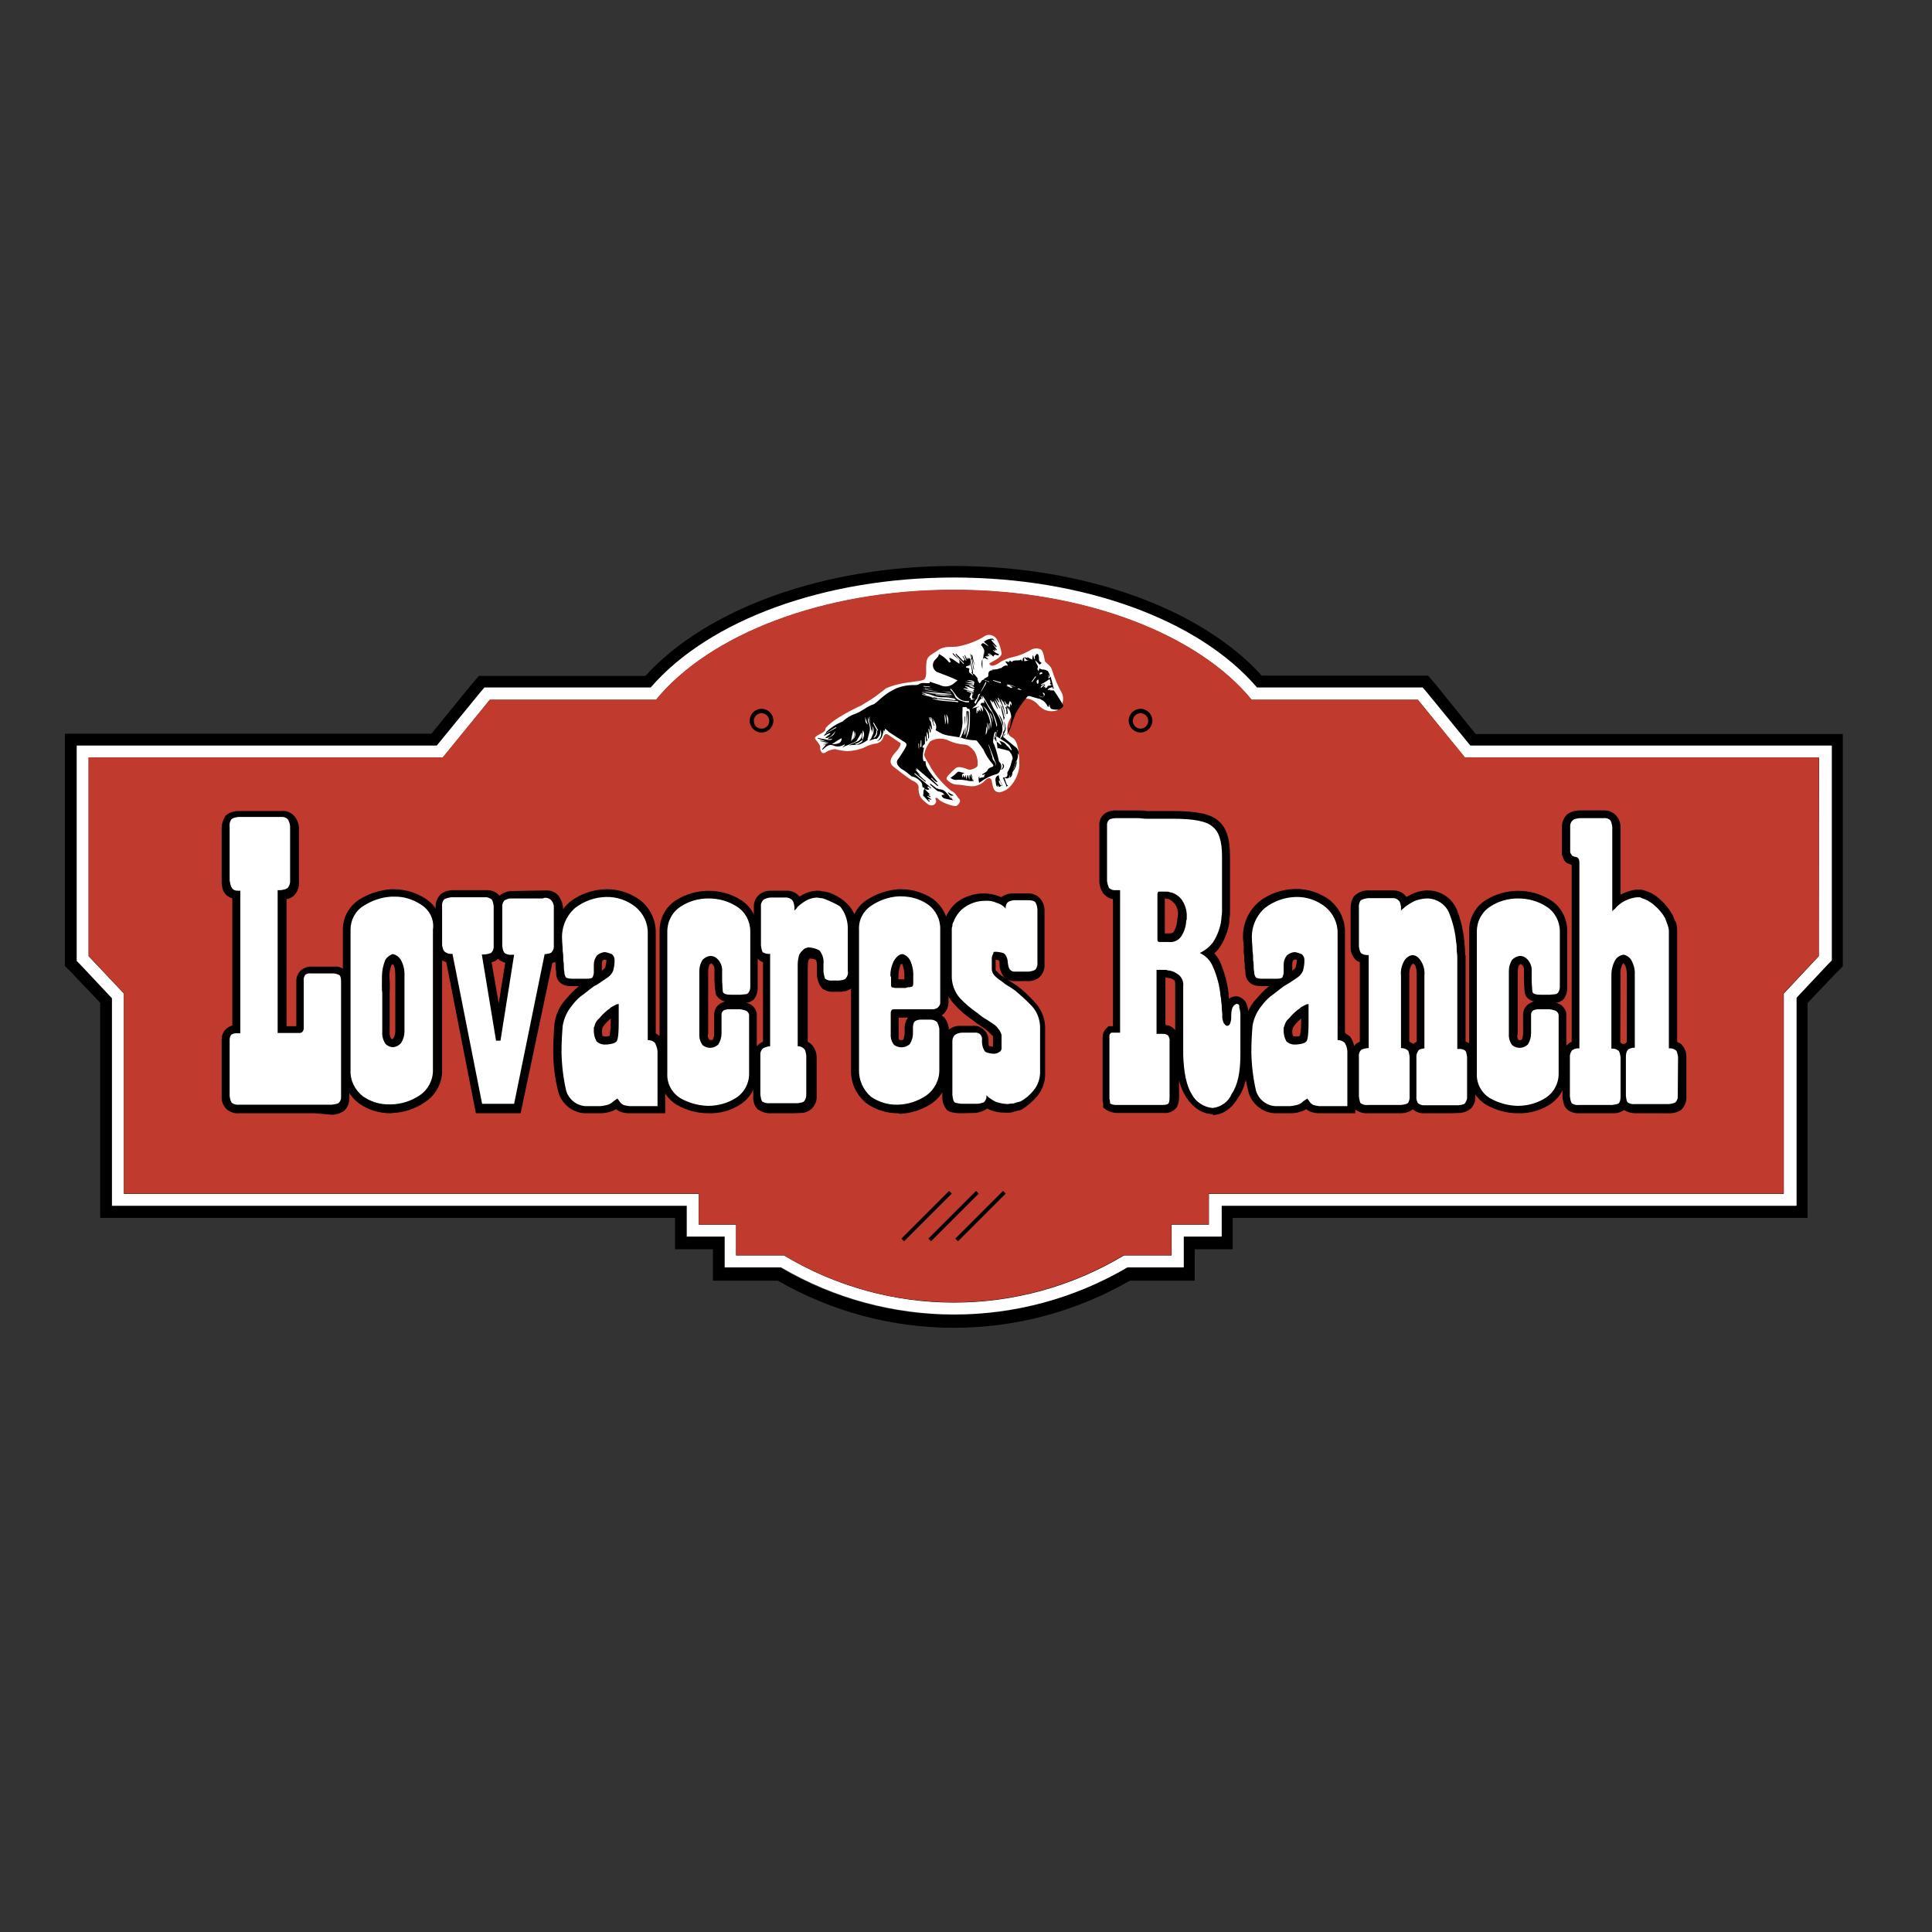 <?xml version="1.0" encoding="utf-8"?>
<!-- Generator: Adobe Illustrator 19.0.0, SVG Export Plug-In . SVG Version: 6.00 Build 0)  -->
<svg version="1.1" id="layer" xmlns="http://www.w3.org/2000/svg" xmlns:xlink="http://www.w3.org/1999/xlink" x="0px" y="0px"
	 viewBox="-153 -46 652 652" style="enable-background:new -153 -46 652 652;" xml:space="preserve">
<rect x="-153" y="-46" width="652" height="652" fill="#333333" stroke="none"/>
<style type="text/css">
	.st0{fill:#FFFFFF;}
	.st1{fill:#C03B2E;}
</style>
<path id="Path_236-2" d="M168.9,149c43.7,0,82.6,14.3,102.3,37.1h55.9l1.3,1.5l14.8,18.1h121.7v72.7l-1.1,1.1L453,291v70H259v10.4
	h-12.8v10.4h-19c-36.1,21.2-80.8,21.2-116.9,0H91.4v-10.4H78.6v-10.4h-193.9v-70.2l-10.8-11.5l-1.1-1.1v-72.5H-5.4l14.8-18.1
	l1.3-1.5h55.9C86.3,163.1,125.2,149,168.9,149 M-111.2,356.9h194v10.4h12.6v10.4h16.1c35.3,21.2,79.4,21.2,114.7,0h16.1v-10.4h12.6
	v-10.4h194v-67.6l11.9-12.6v-67.1H341.4l-15.9-19.5h-56.1c-17.9-21.9-56.1-37.1-100.5-37.1s-82.6,15.2-100.5,37.1H12.3l-15.9,19.5
	h-119.5v67l11.9,12.6V356.9 M168.9,145c-43.7,0-83.3,14.3-104.1,37.1H8.6l-1.3,1.5L6.1,185l-13.5,16.6h-123.7V280l1.1,1.1l1.1,1.1
	l9.7,10.2V365h194v10.6h12.8v10.6h21.9c36.8,21.2,82,21.2,118.8,0h21.9v-10.6H263V365h194v-72.5l9.7-10.2l1.1-1.1l1.1-1.1v-78.4H345
	L331.5,185l-1.3-1.5l-1.3-1.5h-56.1C252.2,159.2,212.5,145,168.9,145z M14.1,194.1H70l1.3-1.5C89,170.9,127.2,157,168.7,157
	s79.8,14.1,97.4,35.6l1.3,1.5h55.9l14.8,18.1l1.3,1.5h117.5v61.4l-10.8,11.5l-1.1,1.1v65.4h-194v10.4h-12.8v10.4H225l-0.9,0.5
	c-33.9,20.5-76.4,20.5-110.4,0l-0.9-0.5H99.6v-10.4h-13v-10.6h-194v-65.2l-1.1-1.1l-10.8-11.5v-61.4H-1.8l1.3-1.5L14.1,194.1
	L14.1,194.1z"/>
<path id="Path_235" class="st0" d="M460.8,205.6H343.2l-14.8-18.1l-1.3-1.5h-55.9c-19.7-23-58.8-37.1-102.3-37.1
	s-82.6,14.3-102.3,37.1H10.5l-1.3,1.5l-14.8,18.1h-121.5v72.7l1.1,1.1l10.8,11.5v70h194v10.4h12.8v10.4h19
	c36.1,21.2,80.8,21.2,116.9,0h19v-10.4h12.8v-10.4h194v-70.2l10.8-11.5l1.1-1.1v-72.5H460.8z M460.8,276.7L449,289.3v67.6h-194v10.4
	h-12.6v10.4h-16.1c-35.3,21.2-79.4,21.2-114.7,0H95.4v-10.4H82.8v-10.4h-194v-67.6l-11.9-12.6v-67H-3.6l15.9-19.5h56.1
	c17.9-21.9,56.1-37.1,100.5-37.1s82.6,15.2,100.5,37.1h56.1l15.9,19.5h119.5L460.8,276.7z"/>
<path id="Path_237" class="st1" d="M341.4,209.6l-15.9-19.5h-56.1c-17.9-21.9-56.1-37.1-100.5-37.1s-82.6,15.2-100.5,37.1H12.3
	l-15.9,19.5h-119.5v67l11.9,12.6v67.6h194v10.4h12.6v10.4h16.1c35.3,21.2,79.4,21.2,114.7,0h16.1v-10.4h12.6v-10.4h194v-67.6
	l11.9-12.6v-67L341.4,209.6z"/>
<path id="Path_238" class="st0" d="M-40.7,282.5h-7.5c-0.7-0.1-1.3,0.1-1.8,0.5c-0.4,0.6-0.6,1.3-0.5,2v16.1c0,0.4-0.2,0.8-0.4,1.1
	c-0.2,0.2-0.6,0.4-0.9,0.4h-7.5v-48.2h1.1c1.3-0.2,2-0.4,2.4-0.9c0.5-0.7,0.8-1.5,0.7-2.4V233c0-0.8-0.3-1.7-0.7-2.4
	c-0.6-0.7-1.5-1-2.4-0.9h-14.4c-1.3,0.2-2,0.4-2.4,0.9c-0.4,0.7-0.6,1.4-0.5,2.2v18.3c0.1,0.7,0.3,1.5,0.5,2.2l0.2,0.2
	c0.4,0.9,1.3,1.1,2.2,1.1h0.7v48.1h-1.3c-0.6,0-1.1,0.1-1.6,0.4c-0.5,0.4-0.7,0.9-0.7,2v18.8c0.2,1.3,0.4,2,0.9,2.4
	c0.7,0.4,1.4,0.6,2.2,0.5H-41c1.6-0.2,2-0.4,2.2-0.5c0.7-0.6,1-1.5,0.9-2.4v-38.6c0-1.3-0.2-1.8-0.5-2.2
	C-39.2,282.7-39.9,282.5-40.7,282.5z"/>
<path id="Path_239" d="M-46.7,329.7h-25.8c-1.3,0.1-2.6-0.3-3.7-1.1c-1.3-1-2-2.6-2-4.2v-19.2c-0.1-1.6,0.5-3.2,1.8-4.2
	c0.5-0.4,1.2-0.8,1.8-0.9v-42.9c-0.8-0.3-1.6-0.7-2.2-1.3l-0.7-0.9c-0.4-0.9-0.6-1.9-0.7-2.9v-18.6c0-1.4,0.4-2.7,1.1-3.8l0.2-0.4
	c1.1-1,2.5-1.5,4-1.6H-58c1.7-0.2,3.3,0.5,4.4,1.8c0.9,1.1,1.4,2.4,1.5,3.8v18.5c0.1,1.4-0.4,2.9-1.3,4c-0.7,0.9-1.8,1.5-2.9,1.6
	v42.9h3.3v-14.8c-0.1-1.5,0.4-2.9,1.5-4c1.1-0.9,2.4-1.4,3.8-1.3h7.5c1.3-0.1,2.5,0.3,3.5,1.1c1.2,1.1,1.8,2.7,1.6,4.4v38.6
	c0.1,1.7-0.5,3.4-1.8,4.6c-1.1,0.7-2.3,1.2-3.7,1.3H-41L-46.7,329.7z M-72.8,324.2h32v-38.6h-6.9v16.5c-0.1,1-0.4,1.9-1.1,2.6
	c-0.7,0.7-1.7,1.1-2.7,1.1h-7.9l-2.6-0.2v-53.7h3.7c0.2,0,0.4,0,0.5-0.2v-18.8h-14.8v18.3c0,0.2,0,0.4,0.2,0.5h3.7v53.5h-3.6v18.5
	C-72.8,324-72.8,324-72.8,324.2z"/>
<path id="Path_240" class="st0" d="M-10.9,259.3c-2.7-1.8-5.9-2.8-9.1-2.7H-21c-3.3,0.2-6.5,1.3-9.3,3.1c-2.8,1.7-4.4,4.8-4.4,8
	v47.3c-0.2,3.5,1.4,6.8,4.2,9c2.6,1.8,5.8,2.8,9,2.7h0.7c3.4-0.1,6.7-1.2,9.5-3.1c2.8-1.9,4.5-5.2,4.4-8.6v-47.3
	C-6.4,264.4-8,261.1-10.9,259.3z M-24.1,283.5c0-1.9,0.4-3.7,1.1-5.5c0.5-0.9,1.4-1.6,2.4-2h0.2c1.1,0.2,2,0.9,2.6,1.8
	c1,1.7,1.4,3.7,1.3,5.7v18.6c0,1.4-0.4,2.7-1.1,3.8c-0.7,0.9-1.7,1.4-2.7,1.5c-1,0-1.9-0.4-2.6-1.1c-0.8-1.2-1.2-2.6-1.1-4v-13.2
	C-24.2,287.8-24.1,286-24.1,283.5L-24.1,283.5z"/>
<path id="Path_241" d="M-21,329.7h-0.2c-3.8,0-7.5-1.1-10.6-3.3c-3.5-2.6-5.6-6.8-5.5-11.1v-47.3c-0.1-4.2,2-8.1,5.5-10.4
	c3.2-2,6.8-3.2,10.6-3.5h1.1c3.8,0,7.4,1.1,10.6,3.1l0,0c3.6,2.3,5.7,6.3,5.7,10.6v47.3c0.1,4.3-2.1,8.4-5.7,10.8
	c-3.2,2.2-6.9,3.5-10.8,3.7L-21,329.7z M-20.8,259.5c-2.8,0.2-5.5,1.1-7.9,2.6c-2,1.3-3.2,3.5-3.1,5.8v47.3
	c-0.1,2.6,1.1,5.1,3.1,6.8c2.2,1.5,4.8,2.3,7.5,2.4h0.7c2.9-0.1,5.7-1.1,8-2.7c2.1-1.4,3.4-3.8,3.3-6.4v-47.5c0.1-2.4-1.1-4.7-3.1-6
	c-2.3-1.4-5-2.2-7.7-2.2L-20.8,259.5z M-20.6,310.1c-1.8,0-3.5-0.8-4.6-2.2c-1.3-1.6-2-3.7-1.8-5.8v-13.5c0-1.1,0.2-2.7,0.2-5.3
	v-0.2c0-2.3,0.5-4.5,1.5-6.6l0.2-0.2c0.9-1.5,2.2-2.6,3.8-3.1h1.1c1.9,0.2,3.7,1.4,4.6,3.1c1.3,2.2,1.8,4.6,1.6,7.1v18.6
	c0,2-0.6,4-1.8,5.7C-17,309.2-18.7,310.1-20.6,310.1L-20.6,310.1z M-21.5,288.9v13.2c-0.1,0.8,0.1,1.7,0.5,2.4
	c0.1,0.1,0.2,0.2,0.4,0.2c0.2-0.1,0.4-0.3,0.5-0.5l0,0c0.3-0.7,0.5-1.4,0.5-2.2v-18.5c0-2.9-0.5-3.8-0.7-4l-0.2-0.2l0,0
	c0,0.2-0.2,0.2-0.4,0.4c-0.5,1.3-0.7,2.6-0.7,4C-21.4,285.4-21.4,287.2-21.5,288.9z"/>
<path id="Path_242" class="st0" d="M33.1,257.9c-0.6-0.7-1.5-1-2.4-0.9l-0.5,0.2H19.4c-0.8,0-1.5,0.3-2.2,0.7
	c-0.5,0.6-0.8,1.4-0.7,2.2v13.2c0.2,1.3,0.4,2,0.9,2.4c0.7,0.4,1.4,0.6,2.2,0.5h0.9l-4.6,29h-1.5l-4.8-29.1h1.1
	c1.3-0.2,2-0.4,2.2-0.7c0.6-0.7,0.8-1.5,0.7-2.4v-13.3c-0.2-1.3-0.4-1.8-0.7-2.2c-0.7-0.5-1.5-0.8-2.4-0.7H-0.7
	c-0.8,0.1-1.6,0.3-2.4,0.7c-0.6,0.7-0.8,1.5-0.7,2.4V273c0.2,1.1,0.4,1.8,0.9,2.2c0.7,0.5,1.5,0.8,2.4,0.7h0.2l10,50.6h10.8
	L30.8,276h0.2c1.6-0.2,2-0.4,2.2-0.7c0.6-0.7,0.8-1.5,0.7-2.4v-13.2C33.8,259,33.5,258.4,33.1,257.9z"/>
<path id="Path_243" d="M22.7,329.7H7.6l-10-51c-0.7-0.2-1.3-0.5-1.8-0.9l-0.2-0.2c-0.9-1.1-1.5-2.4-1.6-3.8v-13.5
	c-0.1-1.6,0.5-3.2,1.6-4.4l0.2-0.2c1.1-0.8,2.3-1.2,3.7-1.3H11c1.5-0.1,3.1,0.4,4.2,1.5c0.2,0,0.2,0.2,0.4,0.4
	c1.1-1,2.4-1.5,3.8-1.6h0.4l11.3-0.2c1.7-0.1,3.3,0.5,4.4,1.8c0.8,1.1,1.3,2.3,1.5,3.7v13.5c0.1,1.6-0.5,3.2-1.6,4.4
	c-0.6,0.5-1.3,0.9-2,1.1L22.7,329.7z M11.9,324.2h6.2l10.2-50.6h2.6v-13.2c0-0.2,0-0.4-0.2-0.5l0,0l-0.9,0.2h-11v13.5h4.4L18,308.1
	h-6l-5.7-34.5h4.6v-13.7H-0.7c-0.2,0-0.4,0-0.5,0.2v13.5h2.6l0.5,2.2L11.9,324.2z M12.9,278.7l2.4,13.9l2.2-13.7
	c-0.6-0.2-1.1-0.4-1.6-0.7l-0.4-0.2l-0.4-0.4C14.4,278.2,13.7,278.6,12.9,278.7L12.9,278.7z"/>
<path id="Path_244" class="st0" d="M68,305.9c-0.6-0.6-1.5-0.9-2.4-0.9v-36c0.1-3.5-1.5-6.8-4.2-9c-2.8-2.2-6.3-3.4-9.9-3.3
	c-3.8,0.1-7.4,1.4-10.4,3.7c-3.1,2.7-4.7,6.7-4.4,10.8c0,0.9,0.2,2.2,0.2,3.8c0.2,1,0.2,2.1,0.2,3.1c0.2,0.9,0.2,1.8,0.2,2.7
	c0,0.5,0.2,1.1,0.2,1.8c0.2,0.9,0.5,1.5,1.1,1.5c0.6,0.2,1.2,0.2,1.8,0.2h4.4c1.5,0,2-0.2,2.2-0.5c0.2-0.5,0.4-1.1,0.4-1.6v-2.7
	c0-1.1,0.4-2.2,1.1-3.1c0.7-0.6,1.6-1,2.6-1.1c0.8,0.1,1.6,0.4,2.4,0.7c0.7,0.6,1,1.5,0.9,2.4c0,1.1-0.2,2.2-0.5,3.3
	c-0.4,0.8-0.9,1.5-1.6,2c-0.7,0.5-1.4,1-2.2,1.5c-0.8,0.6-1.7,1.2-2.6,1.6c-1.8,1.3-3.3,2.6-4.6,3.5c-1.1,0.9-2.1,2-2.9,3.1
	c-1.6,1.9-2.7,4.3-3.1,6.8c-0.2,2.4-0.4,5.3-0.4,9c0.1,4.4,0.6,8.7,1.6,13c1,3.1,3.9,5.2,7.1,5.1h4c0.9,0,1.8-0.2,2.7-0.4
	c0.8-0.2,1.6-0.7,2.2-1.3c0.7-0.5,1.1-0.7,1.3-0.9c0.1,0.3,0.3,0.5,0.5,0.7c0.3,0.6,0.8,1.1,1.5,1.5c0.7,0.2,1.3,0.3,2,0.4h9.5
	v-18.6C68.8,307.6,68.4,306.7,68,305.9z M55.8,292.8v6.4c0,5.1-0.5,6.2-0.9,6.4c-0.4,0.4-1.1,0.7-3.1,0.9h-0.4
	c-1.1,0.1-2.3-0.3-3.1-1.1c-0.7-1.3-1-2.7-0.9-4.2v-0.4c0-0.1,0.1-0.3,0.2-0.4c0.2-1.1,0.8-2.1,1.6-2.7c0.8-1,1.7-1.9,2.7-2.7
	c0.4-0.4,0.9-0.5,1.1-0.9c0.4-0.2,0.5-0.4,0.9-0.5c0.2-0.2,0.7-0.4,1.3-0.7C55.4,293,55.6,292.8,55.8,292.8L55.8,292.8z"/>
<path id="Path_245" d="M71.5,329.7H59.3c-1,0-2-0.2-2.9-0.5l-0.4-0.2c-0.4-0.2-0.8-0.4-1.1-0.7c-0.6,0.4-1.3,0.7-2,0.9
	c-1.2,0.4-2.4,0.5-3.7,0.5h-4c-4.4,0.2-8.4-2.7-9.7-6.9c-1.2-4.5-1.8-9.2-1.8-13.9c0-3.7,0.2-6.8,0.4-9.3c0.4-3,1.6-5.9,3.7-8.2
	c1-1.2,2.1-2.4,3.3-3.5c0.4-0.4,0.9-0.7,1.3-1.1h-2.2c-0.7,0-1.5,0-2.2-0.2c-1.8-0.3-3.1-1.8-3.3-3.7v-0.4c0-0.5,0-1-0.2-1.5v-0.4
	c0-0.7,0-1.5-0.2-2.2v-0.4c0.1-0.9,0-1.7-0.2-2.6V275c0.1-1.2,0-2.4-0.2-3.7v-0.2c-0.3-4.9,1.7-9.6,5.5-12.8
	c3.5-2.7,7.7-4.1,12.1-4.2l0,0c4.2-0.1,8.4,1.3,11.7,3.8c3.3,2.7,5.2,6.7,5.1,11v33.8l1.6,1.1l0.2,0.2c0.8,1.1,1.2,2.3,1.3,3.7v0.4
	L71.5,329.7z M58.5,324c0.2,0,0.5,0.2,0.7,0.2H66v-15.7c0-0.4-0.2-0.5-0.2-0.7h-3.1V269c0.1-2.6-1.1-5.1-3.1-6.8
	c-2.3-1.9-5.2-2.8-8.2-2.7c-3.1,0.1-6.1,1.1-8.6,2.9c-2.3,2.1-3.6,5.2-3.3,8.4c0,0.9,0.2,2.2,0.2,3.8c0.2,1.1,0.2,2.2,0.2,3.3
	c0.2,0.9,0.2,1.8,0.2,2.7v0.7h4.6v-2.6c0-1.9,0.8-3.7,2.2-4.9c1.2-1,2.8-1.6,4.4-1.6h0.4c1.3,0.1,2.6,0.5,3.7,1.3
	c1.3,1.2,2,2.8,2,4.6v0.2c0,1.4-0.3,2.8-0.7,4.2c-0.6,1.2-1.5,2.2-2.6,2.9l-2.2,1.5c-0.2,0.2-0.9,0.5-2.6,1.8
	c-1.6,1.3-3.1,2.4-4.4,3.3c-0.9,0.9-1.8,1.8-2.6,2.7c-1.4,1.5-2.2,3.4-2.6,5.5c-0.2,2.2-0.4,5.1-0.4,8.6c0,4.1,0.5,8.2,1.5,12.2
	c0.5,2,2.4,3.3,4.4,3.1h4c0.6,0,1.2,0,1.8-0.2c0.9-0.4,1.3-0.5,1.3-0.7l0.2-0.2c0.4-0.2,0.7-0.5,1.1-0.7l2.6-2.2l1.6,2.9v0.2H58
	l0.2,0.4C58.5,323.8,58.5,324,58.5,324L58.5,324z M50.1,279.4v2.2c0.2-0.2,0.4-0.4,0.5-0.4c0.3-0.2,0.6-0.5,0.7-0.9
	c0-0.2,0.2-0.7,0.4-2.2V278c-0.3,0-0.5-0.1-0.7-0.2c-0.2,0-0.4,0.2-0.7,0.4C50.2,278.6,50.1,279,50.1,279.4z M52,309.2h-0.5
	c-1.8,0-3.5-0.6-4.9-1.6l-0.4-0.4c-1.3-1.7-1.9-3.9-1.6-6v-0.4c0-0.5,0.2-0.9,0.2-1.3c0.4-1.4,1.2-2.7,2.2-3.8
	c0.9-1.1,2-2.2,3.1-3.1c0.5-0.3,1-0.6,1.5-0.9c0.3-0.3,0.7-0.6,1.1-0.7c0.3-0.3,0.7-0.4,1.1-0.5l0.2-0.2c0.4-0.2,0.5-0.2,0.7-0.4
	l3.7-1.5v10.2c0,5.8-0.7,7.5-1.6,8.4C56,308.5,54.3,309,52,309.2L52,309.2z M50.3,303.6c0.3,0.1,0.7,0.2,1.1,0.2h0.2
	c0.4,0,0.7-0.1,1.1-0.2c0.3-1.5,0.4-3,0.4-4.6v-1.3c-0.7,0.6-1.3,1.2-1.8,1.8l-0.2,0.2c-0.4,0.5-0.8,1-0.9,1.6l0,0
	C50.1,302.1,50.2,302.8,50.3,303.6L50.3,303.6z"/>
<path id="Path_246" class="st0" d="M95.6,259.9c-2.8-1.8-6.1-2.7-9.5-2.7c-3.3,0-6.6,0.9-9.3,2.7c-2.9,1.8-4.6,5-4.6,8.4v47.9
	c-0.2,3.4,1.5,6.6,4.4,8.4c2.8,1.6,6,2.5,9.3,2.6c3.4,0,6.7-0.9,9.5-2.7c2.8-1.8,4.5-5,4.4-8.4v-19.6c-0.1-0.7-0.6-1.3-1.3-1.5
	c-0.6-0.2-1.3-0.4-2-0.4h-3.8c-0.3,0-0.6,0.1-0.9,0.2h-0.2c-0.6,0.2-1.1,0.8-1.1,1.5v6.4c0,1.4-0.4,2.7-1.1,3.8
	c-1.5,1.4-3.7,1.5-5.3,0.2c-0.8-1.1-1.2-2.5-1.1-3.8v-21.2c0-1.4,0.4-2.7,1.1-3.8c0.7-0.7,1.6-1.2,2.6-1.3c1.1,0,2,0.5,2.7,1.3
	c0.9,1.1,1.4,2.4,1.3,3.8v3.3c0.2,3.8,0.2,3.8,0.4,4c0.4,0.5,1.1,0.7,2.7,0.7h3.1c2-0.2,2.2-0.2,2.4-0.4l0.2-0.2
	c0.5-0.6,0.7-1.3,0.7-2v-18.8C100.2,264.9,98.5,261.7,95.6,259.9z"/>
<path id="Path_247" d="M86.1,329.7c-3.8,0-7.5-1-10.8-2.9c-3.7-2.3-5.9-6.4-5.7-10.8v-47.7c-0.1-4.3,2-8.3,5.7-10.6
	c6.7-4.1,15.1-4.1,21.7,0l0,0c3.7,2.3,5.8,6.4,5.7,10.8v19c0,1.5-0.5,2.9-1.5,4l-0.9,0.5c-0.4,0.3-1,0.4-1.5,0.4
	c0.2,0,0.5,0.2,0.7,0.2c1.5,0.5,2.7,1.9,2.9,3.5v20.1c0.1,4.3-2,8.3-5.7,10.6C93.7,328.8,89.9,329.8,86.1,329.7z M86.3,259.9
	c-2.8,0-5.6,0.7-8,2.2c-2.1,1.3-3.3,3.6-3.1,6V316c-0.2,2.4,1,4.8,3.1,6c2.4,1.5,5.1,2.2,7.9,2.2c2.8,0,5.6-0.7,8-2.2
	c2.1-1.3,3.3-3.6,3.1-6v-18.5h-3.7v5.5c0.1,2-0.6,3.9-1.8,5.5l-0.2,0.2c-2.5,2.4-6.3,2.5-9,0.4l-0.4-0.4c-1.3-1.6-2-3.6-1.8-5.7
	v-21.4c-0.1-2.1,0.6-4.1,2-5.7c1.1-1.3,2.7-2,4.4-2.2c1.8,0,3.5,0.8,4.8,2.2c1.4,1.6,2.1,3.6,2,5.7v3.3c0,0.7,0.1,1.5,0.2,2.2h3.6
	v-18.6c0.2-2.4-1-4.8-3.1-6C92,260.8,89.2,259.9,86.3,259.9L86.3,259.9z M86.3,304.8c0.4,0.3,0.9,0.3,1.3,0c0.3-0.7,0.4-1.4,0.4-2.2
	v-6.2c0-1.7,1-3.3,2.6-4l0.9-0.4h0.4c-1.2-0.2-2.2-0.8-2.9-1.8l-0.2-0.2c-0.4-0.7-0.4-1.1-0.7-5.3v-3.3c0.1-0.7-0.1-1.3-0.5-1.8
	l-0.5-0.5c-0.2,0-0.4,0.2-0.7,0.5c-0.2,0.6-0.4,1.3-0.4,2v21.2C85.7,303.5,85.9,304.2,86.3,304.8L86.3,304.8z"/>
<path id="Path_248" class="st0" d="M125.6,257.5c-0.5-0.2-1-0.4-1.5-0.4c-0.4,0-0.9-0.2-1.5-0.2c-1.3,0.1-2.5,0.4-3.7,1.1
	c-1,0.6-1.9,1.3-2.7,2c-0.3,0.5-0.7,0.9-1.1,1.3v-1.3c-0.2-1.3-0.4-1.8-0.7-2.2c-0.6-0.6-1.5-1-2.4-0.9h-4.9c-0.8,0-1.7,0.3-2.4,0.7
	c-0.6,0.6-1,1.4-0.9,2.2V273c0.2,1.5,0.4,2,0.5,2.2l0.2,0.2c0.7,0.4,1.5,0.6,2.4,0.5v31.2c-0.8,0-1.7,0.3-2.4,0.7
	c-0.7,0.6-1,1.5-0.9,2.4v13.2c0.2,1.6,0.4,2,0.7,2.4c0.8,0.4,1.7,0.6,2.6,0.5h9.3c1.5-0.2,2-0.4,2.2-0.7c0.5-0.6,0.7-1.4,0.7-2.2
	v-13.2c-0.2-1.3-0.4-2-0.7-2.2c-0.6-0.6-1.4-1-2.2-0.9v-27.6c0-1.1,0.2-2.2,0.5-3.3c0.4-0.7,0.9-1.3,1.5-1.8
	c0.4-0.4,0.7-0.4,0.9-0.5c0.2,0,0.5-0.2,0.7-0.2c1.3,0.1,2.7,0.4,3.8,1.1c1,1.3,1.5,2.9,1.3,4.6v2.6c0.1,0.8,0.3,1.5,0.5,2.2
	l0.2,0.2c0.7,0.4,1.4,0.6,2.2,0.5h2.4c1.6-0.2,2-0.4,2.2-0.7c0.6-0.7,0.9-1.6,0.7-2.6v-14.8c-0.1-2.5-1-5-2.6-6.9
	C129.1,259,127.3,258.2,125.6,257.5z"/>
<path id="Path_249" d="M114.6,329.7h-7.3c-1.5,0.1-2.9-0.3-4.2-1.1l-0.4-0.2c-1-1.1-1.6-2.5-1.5-4v-13.5c-0.2-1.7,0.5-3.3,1.8-4.4
	c0.4-0.4,0.9-0.7,1.5-0.9v-26.9c-0.5-0.1-0.9-0.4-1.3-0.7l-0.7-0.7c-0.7-1-1-2.2-1.1-3.5v-13.5c-0.1-1.6,0.5-3.1,1.6-4.2
	c1.1-1,2.5-1.5,4-1.5h5.3c1.6-0.1,3.1,0.5,4.2,1.6l0.4,0.4c0.2-0.2,0.5-0.4,0.7-0.5c1.5-0.9,3.2-1.4,4.9-1.5h0.4
	c0.6,0,1.1,0,1.6,0.2c0.7,0,1.5,0.2,2.2,0.4c2.4,0.8,4.6,2.2,6.4,4c2.2,2.3,3.4,5.4,3.3,8.6v15c0.1,1.6-0.5,3.2-1.6,4.4
	c-1.1,0.9-2.4,1.4-3.8,1.5h-2.7c-1.4,0.1-2.7-0.3-3.8-1.1l-0.7-0.9c-0.6-1.1-1-2.2-1.1-3.5v-2.9c0-1.6-0.2-2.2-0.4-2.4
	c-0.6-0.3-1.3-0.4-2-0.4l0,0c-0.2,0.2-0.4,0.5-0.5,0.7c-0.1,0.7-0.2,1.5-0.2,2.2v25.2c0.6,0.3,1,0.6,1.5,1.1
	c0.9,1.1,1.4,2.4,1.5,3.8V324c0.1,1.5-0.5,2.9-1.5,4c-1,1-2.4,1.6-3.8,1.6L114.6,329.7L114.6,329.7z M106.8,324.2h10v-13.5h-2.9
	v-30.3c0-1.4,0.3-2.8,0.7-4.2l0.2-0.4c0.5-0.9,1.2-1.7,2-2.4c0.6-0.5,1.4-0.9,2.2-1.1c0.4,0,0.7-0.2,1.1-0.2h0.4
	c1.8,0.1,3.7,0.6,5.3,1.5l0.2,0.2c1.6,1.8,2.4,4.2,2.2,6.6v2.7h2.7v-15.2c0-1.8-0.6-3.6-1.8-4.9l-0.2-0.2c-1-1.2-2.5-2.1-4-2.6
	l-0.4-0.2h-1.6c-0.7,0.1-1.5,0.3-2.2,0.5l-0.2,0.2c-0.7,0.5-1.5,0.9-2.2,1.5c-0.3,0.3-0.6,0.7-0.7,1.1l-4.9,6.4v-9.5h-5.1
	c-0.4,0-0.5,0-0.7,0.2V274h3.1v36.4l-2.4,0.2c-0.4,0-0.5,0-0.7,0.2v13.2C106.8,324,106.8,324,106.8,324.2L106.8,324.2z M119.9,277.4
	L119.9,277.4z"/>
<path id="Path_250" class="st0" d="M148.8,294.6h12.4c0.8,0.1,1.6-0.1,2.2-0.5c0.6-0.5,1-1.2,0.9-2v-24.5c0.1-3.3-1.5-6.5-4.2-8.4
	c-2.6-1.8-5.8-2.7-9-2.7h-0.9c-3.3,0.2-6.4,1.3-9.1,3.1c-2.8,1.8-4.4,4.9-4.2,8.2v47.3c-0.1,3.4,1.4,6.7,4,9c2.6,1.8,5.8,2.8,9,2.7
	h0.2c3.4-0.1,6.7-1.2,9.5-3.1c2.8-2,4.5-5.3,4.4-8.8v-13.7c-0.1-0.8-0.4-1.5-0.7-2.2c-0.6-0.6-1.4-0.9-2.2-0.9h-3.3
	c-0.6,0-1.2,0.1-1.8,0.4c-0.9,0.5-0.9,1.8-0.9,2.6v1.8c0,1.2-0.4,2.4-1.1,3.5c-1.5,1.3-3.7,1.4-5.3,0.2c-0.8-1-1.2-2.3-1.1-3.7v-7.1
	c0-0.4,0.2-0.8,0.4-1.1l0,0C148.1,294.8,148.4,294.6,148.8,294.6z M147.5,283.5c-0.1-1.9,0.4-3.8,1.3-5.5c0.9-1.3,1.8-2,2.7-2h0.2
	c1,0.3,1.9,1.1,2.4,2c0.8,1.7,1.2,3.6,1.1,5.5v2.4c0,0.4-0.1,0.8-0.4,1.1c-0.5,0.1-1.1,0.2-1.6,0.2l-0.5,0.2H149
	c-0.4-0.1-0.7-0.2-1.1-0.2c0-0.2-0.2-0.4-0.2-0.5v-3.1L147.5,283.5z"/>
<path id="Path_251" d="M150.1,329.7c-3.8,0-7.5-1.1-10.6-3.3c-3.4-2.7-5.4-6.8-5.3-11.1v-47.3c-0.1-4.2,1.9-8.2,5.5-10.4
	c3.1-2,6.7-3.2,10.4-3.5h1.1c3.7,0,7.3,1.1,10.4,3.1c3.4,2.4,5.5,6.4,5.5,10.6v24.5c0,1.5-0.7,3-1.8,4c-0.2,0.2-0.4,0.2-0.5,0.4
	c0.4,0.2,0.5,0.5,0.9,0.7c0.8,1,1.3,2.2,1.5,3.5v14.3c0.1,4.3-2,8.4-5.5,11c-3.2,2.2-7,3.5-11,3.7L150.1,329.7z M150.4,259.5
	c-2.7,0.2-5.4,1.1-7.7,2.6c-2,1.3-3.1,3.5-2.9,5.8v47.3c-0.1,2.6,1,5,2.9,6.8c2.2,1.5,4.7,2.2,7.3,2.2h0.2c2.8-0.1,5.5-1,7.9-2.6
	c2.1-1.4,3.4-3.8,3.3-6.4v-13.3c0-0.2-0.1-0.4-0.2-0.5h-3.5v2.2c0,2-0.6,3.9-1.8,5.5l-0.2,0.2c-2.4,2.1-6,2.3-8.6,0.4l-0.4-0.4
	c-1.3-1.5-2-3.5-1.8-5.5v-7.7l-0.5-0.9l1.6-1.5c0.8-0.7,1.8-1.1,2.9-1.1h12.8v-24.1c0.1-2.5-1.1-4.8-3.1-6.2
	c-2.2-1.4-4.7-2.2-7.3-2.2L150.4,259.5z M150.4,304.8c0.4,0.3,1,0.3,1.5,0c0-0.2,0.2-0.7,0.4-1.8v-1.6c-0.1-1.4,0.3-2.8,1.1-4h-3.1
	v5.9C150.2,304.1,150.2,304.6,150.4,304.8L150.4,304.8z M148.6,289.8h-0.2c-0.6-0.1-1.2-0.3-1.8-0.5l-0.9-0.5l-0.4-0.9
	c-0.2-0.5-0.3-1.1-0.4-1.6v-2.9c-0.1-2.5,0.5-5,1.8-7.1c1-1.6,2.7-2.7,4.6-3.1h0.4l0.5,0.2c1.8,0.4,3.3,1.7,4,3.5
	c1,2.1,1.5,4.4,1.5,6.8v2.4c0.1,1.4-0.6,2.8-1.8,3.5c-0.8,0.3-1.7,0.5-2.6,0.5l-0.9,0.2L148.6,289.8z M150.2,283.6v0.9h2v-0.9
	c0.1-1.4-0.2-2.9-0.7-4.2c0-0.1-0.1-0.2-0.2-0.2c0,0,0,0,0,0l-0.4,0.4C150.4,280.9,150.2,282.3,150.2,283.6L150.2,283.6z"/>
<path id="Path_252" class="st0" d="M183.3,275.2c2,0.2,2.6,0.5,2.9,0.9c0.6,0.8,0.9,1.8,0.9,2.7c0.2,1.5,0.4,2,0.7,2.4
	c0.5,0.5,1.1,0.8,1.8,0.7h4.6c1.3-0.2,2-0.4,2.4-0.9c0.4-0.7,0.6-1.4,0.5-2.2v-18.1c-0.2-1.3-0.4-1.8-0.7-2.2
	c-0.4-0.5-1.3-0.7-2.4-0.7h-4.9c-1.1,0.2-1.8,0.4-2.2,0.9c-0.4,0.6-0.6,1.3-0.5,2c-0.2-0.2-0.2-0.4-0.4-0.5
	c-0.7-0.7-1.6-1.2-2.6-1.5c-1.3-0.6-2.6-0.8-4-0.7l0,0c-2.5,0-4.9,0.8-6.9,2.2c-1.7,1.2-3,3-3.7,4.9c-0.3,0.4-0.4,0.9-0.4,1.5
	c-0.2,0.4-0.2,0.8-0.2,1.3v15.2c-0.1,2.8,0.9,5.6,2.7,7.7c1.8,1.9,3.8,3.6,6,5.1c0.9,0.8,2,1.6,3.1,2.2c1.1,0.7,2,1.3,2.7,1.8
	c0.6,0.5,1.2,1.2,1.6,1.8c0.3,0.5,0.6,1.1,0.7,1.6v4.2c0.1,0.7-0.3,1.4-0.9,1.6c-0.6,0.4-1.3,0.6-2,0.5H182
	c-1.5-0.2-2.4-0.4-2.7-0.9c-0.7-1.1-1-2.4-0.9-3.7c0.1-0.7-0.1-1.3-0.5-1.8c-0.5-0.6-1.3-0.8-2-0.7h-4.2c-0.9,0-1.9,0.3-2.6,0.9
	c-0.5,0.6-0.7,1.3-0.7,2v18.1c0.2,1.6,0.4,2.2,0.7,2.4l0.2,0.2c0.8,0.2,1.6,0.4,2.4,0.4h4.9c0.8,0,1.6-0.2,2.4-0.5
	c0.7-0.6,1-1.5,0.9-2.4l0,0l0.7,0.7c0.8,0.6,1.7,1.2,2.6,1.6c1.2,0.4,2.5,0.6,3.8,0.7c0.6-0.1,1.2-0.2,1.8-0.2h0.2
	c0.8-0.3,1.6-0.5,2.4-0.7c1.7-0.9,3.2-2.2,4.4-3.7c1.5-1.8,2.3-4.2,2.2-6.6v-14.1c0.1-2.8-0.8-5.6-2.7-7.7c-1.8-1.9-3.7-3.6-5.7-5.3
	c-1-0.7-2-1.4-3.1-2c-1.1-0.9-2-1.5-2.7-2c-0.6-0.5-1.2-1-1.6-1.6c-0.3-0.5-0.5-1.2-0.5-1.8v-3.7c0.1-0.6,0.4-1.3,0.7-1.8
	C181.5,275.4,182.2,275.2,183.3,275.2z"/>
<path id="Path_253" d="M171.1,329.7c-1.2,0-2.4-0.2-3.5-0.5l-0.9-0.5l-0.2-0.2c-0.9-1.1-1.5-2.5-1.5-4v-18.4c0-1.3,0.4-2.6,1.3-3.7
	l0.2-0.2c1.1-1.3,2.8-2.1,4.6-2h4.2c1.5-0.2,3,0.5,4,1.6c0.9,1,1.4,2.3,1.3,3.7c0,0.7,0,1.3,0.2,1.5c0.3,0.1,0.6,0.1,0.9,0.2h0.4
	v-3.5c0-0.1-0.1-0.2-0.2-0.2c0,0,0,0,0,0l-1.5-1.5c-0.7-0.6-1.4-1.1-2.2-1.6c-1.1-0.7-2.2-1.5-3.3-2.4c-2.3-1.5-4.4-3.4-6.2-5.5
	c-2.3-2.6-3.6-6-3.5-9.5v-15.2c0-0.6,0-1.1,0.2-1.6c0-0.7,0.2-1.4,0.5-2c0.9-2.4,2.4-4.5,4.4-6c2.5-1.7,5.5-2.7,8.6-2.7
	c1.7,0,3.5,0.3,5.1,0.9c0.4,0.2,0.5,0.2,0.9,0.4c1-0.8,2.2-1.2,3.5-1.3h5.3c1.6-0.1,3.1,0.5,4.2,1.6c1,1.1,1.5,2.4,1.6,3.8v18.5
	c0.1,1.3-0.3,2.6-1.1,3.7c-1,1.3-2.6,2-4.2,2h-4.9c-1.4,0-2.8-0.6-3.7-1.6l-0.2-0.4c-0.7-1.1-1.1-2.4-1.1-3.7v-0.4
	c0-0.5,0-0.7-0.2-0.9c-0.3-0.1-0.6-0.1-0.9-0.2h-0.2v3.5l0,0c0,0.1,0.1,0.2,0.2,0.2c0,0,0,0,0,0l1.1,1.1c0.8,0.7,1.7,1.3,2.6,1.8
	c1.1,0.7,2.2,1.5,3.1,2c2.3,1.7,4.3,3.6,6.2,5.7c2.4,2.5,3.7,6,3.5,9.5v14.1c0.2,3.1-0.9,6.1-2.9,8.4c-1.4,1.6-3.1,3-4.9,4.2
	l-0.5,0.2l-3.5,0.9h-1.8c-1.7,0-3.4-0.3-4.9-0.9l-1.1-0.5l-0.2,0.2c-1.1,0.7-2.4,1.1-3.7,1.3h-0.4L171.1,329.7z M170.5,324.2h5.7
	v-7.5l4.8,5.5l0.5,0.5c0.9,0.7,1.5,0.9,1.6,1.1c0.8,0.3,1.7,0.4,2.6,0.4c0.4,0,0.9-0.2,1.6-0.2l1.8-0.5c1.3-0.7,2.4-1.6,3.3-2.7
	c1.1-1.4,1.6-3.2,1.5-4.9v-14.1c0.1-2.1-0.6-4.1-2-5.7c-1.6-1.8-3.4-3.5-5.3-4.9c-0.9-0.7-1.9-1.3-2.9-1.8c-1-0.7-2-1.4-2.9-2.2
	c-0.8-0.6-1.6-1.4-2.2-2.2c-0.7-1-1-2.2-1.1-3.5v-4c0.1-1.1,0.6-2.2,1.3-3.1c1.1-1.3,2.7-2,4.4-1.8h0.2c1.8,0,3.6,0.7,4.9,2
	c1,1.2,1.5,2.7,1.5,4.2v0.5h4.4v-18.5h-5.3l-0.2,7.9l-4.8-6.2l-0.2-0.2c-0.4-0.4-0.9-0.7-1.5-0.9H182c-0.9-0.4-1.9-0.6-2.9-0.5
	c-1.9,0-3.7,0.6-5.3,1.6c-1.3,0.9-2.2,2.2-2.7,3.7l-0.2,0.4c0,0.2,0,0.2-0.2,0.2v0.2l-0.2,0.4v15.9c0,2.1,0.7,4.2,2,5.8
	c1.7,1.7,3.5,3.3,5.5,4.8l0.2,0.2c0.8,0.8,1.6,1.4,2.6,2c1.1,0.6,2.2,1.3,3.1,2.2l0.2,0.2c0.7,0.6,1.3,1.3,1.8,2l0.2,0.2
	c0.7,0.9,1,2,1.1,3.1v4c0.1,1.7-0.8,3.3-2.4,4c-1,0.6-2.1,0.9-3.3,0.9h-0.5c-1.6,0-3.2-0.6-4.4-1.6c-1.2-1.5-1.8-3.4-1.8-5.3h-4.4
	v18.3C170.5,324,170.5,324,170.5,324.2L170.5,324.2z"/>
<path id="Path_254" class="st0" d="M264.4,292.8h-0.2c-0.6,0.3-1,0.7-1.3,1.3c-0.3,0.9-0.4,1.8-0.4,2.7c0.1,1-0.1,2-0.5,2.9
	c-0.2,0.3-0.6,0.5-0.9,0.5c-0.4,0-0.7-0.4-1.1-0.9c-0.4-0.8-0.6-1.8-0.5-2.7c0-0.7-0.2-1.6-0.2-3.1c0-0.5-0.2-1.3-0.2-2
	c0-0.4-0.1-0.9-0.2-1.3c-0.3-3.5-1.2-6.9-2.6-10c-0.8-2-2.4-3.7-4.4-4.6c1.7-0.8,3.2-2,4.4-3.5c1.3-2,2.2-4.2,2.7-6.6
	c0-0.4,0.2-1.1,0.2-1.8c0-0.5,0.2-1.1,0.2-2v-18.8c0-5.1-1.1-8.4-3.3-10c-2-1.8-6.4-2.6-13.5-2.6h-9c-0.7,0-1.6-0.2-2.6-0.2h-7.3
	c-0.7,0-1.5,0.1-2.2,0.4c-0.7,0.5-1,1.4-0.9,2.2v18.6c0.1,0.8,0.3,1.6,0.7,2.4c0.7,0.6,1.5,0.8,2.4,0.7h1.3v48.1H222l-0.2,0.2
	c-0.2,0.2-0.4,0.4-0.4,0.7v21.4c0.1,0.4,0.2,0.7,0.2,1.1v0.4l0.2,0.2c0.6,0.3,1.2,0.4,1.8,0.4h15.5c1.3,0,2-0.2,2.2-0.5
	c0.2-0.2,0.4-0.7,0.4-2.2v-18.8c0.1-0.6-0.1-1.3-0.4-1.8c-0.4-0.5-0.9-0.7-2-0.7h-2v-21.6h3.1c0.4,0,0.5,0.2,0.9,0.2
	c1.3,0.1,2.5,0.7,3.5,1.5c1.1,0.9,1.7,2.4,1.5,3.8v23.2c0.2,6,1.1,10.4,2.9,13.3c1.4,2.6,4,4.3,6.9,4.6h0.2c2.8-0.3,5.3-2.1,6.4-4.8
	c2-2.9,2.9-7.3,2.9-13.2v-13.2c0-0.9-0.1-1.9-0.4-2.7C265.4,293.3,265,292.8,264.4,292.8z M237.8,271.8c-0.2-0.2-0.2-0.7-0.2-1.1
	V256c0-0.7,0.2-0.9,0.2-0.9c0-0.1,0.1-0.2,0.2-0.2c0,0,0,0,0,0h2.9c0.3,0,0.6,0.1,0.9,0.2l0.9,0.2c1.3,0.5,2.5,1.4,3.3,2.6
	c1,1.6,1.6,3.5,1.5,5.5v0.7c0,0.4-0.2,0.5-0.2,0.9c-0.1,1.8-0.7,3.5-1.6,4.9c-0.9,1.4-2.5,2.2-4.2,2h-3.3
	C238,271.8,237.9,271.8,237.8,271.8L237.8,271.8z"/>
<path id="Path_255" d="M256.4,330c-3.5,0-6.6-2-9.1-5.7c-1.1-1.8-1.9-3.7-2.4-5.7v5.3c0.1,1.3-0.2,2.5-0.7,3.7c-1,1.4-2.8,2.2-4.6,2
	h-15.5c-1.2,0-2.4-0.3-3.5-0.9l-1.3-0.9v-1.3c-0.1-0.3-0.1-0.6-0.2-0.9v-21.7c0-1,0.4-2,1.1-2.7l0.9-0.9h1.5v-42.9
	c-1.1-0.1-2.1-0.7-2.9-1.5l-0.4-0.4c-0.7-1.1-1.2-2.3-1.3-3.7v-19c-0.2-1.9,0.7-3.7,2.4-4.6c1.1-0.6,2.3-0.8,3.5-0.7h7.3
	c0.9,0,1.8,0,2.7,0.2h8.8c7.9,0,12.6,0.9,15.2,3.1c2.9,2.2,4.2,6,4.2,12.2v18.8c0,0.7,0,1.5-0.2,2.2c0,0.7,0,1.5-0.2,2.2
	c-0.5,2.7-1.6,5.2-3.1,7.5c-0.5,0.8-1.1,1.4-1.8,2c0.9,1,1.7,2.2,2.2,3.5c1.4,3.5,2.4,7.2,2.7,11v0.9c0.4-0.3,0.8-0.6,1.3-0.7
	l1.1-0.2c1.7,0.1,3.2,1.3,3.7,2.9c0.4,1.2,0.6,2.5,0.5,3.8v13c0,6.4-1.1,11.3-3.5,14.6c-2.7,4.6-6.2,5.8-8.6,5.8L256.4,330z
	 M241.6,278.3h0.4c1.7,0.3,3.3,0.9,4.8,1.8c1.9,1.4,2.8,3.7,2.6,6v23.2c0.2,6.8,1.5,10.2,2.6,11.9c2.2,3.3,4,3.3,4.6,3.3h0.2
	c1.5,0,2.9-1.3,4.2-3.5c1.9-3.6,2.8-7.6,2.6-11.7v-7.3c-0.6,0.4-1.3,0.7-2,0.7h-0.7c-1.2-0.3-2.3-1.1-2.9-2.2c-0.6-1.2-1-2.6-0.9-4
	c0-0.7-0.2-1.8-0.2-3.1c0-0.5-0.2-1.1-0.2-1.8c0-0.4-0.1-0.9-0.2-1.3c-0.4-3.2-1.2-6.3-2.4-9.3c-0.4-1.4-1.4-2.5-2.7-3.1l-6.6-2.2
	l6.2-2.9c1.3-0.6,2.4-1.5,3.3-2.6c1.2-1.6,2-3.5,2.4-5.5v-1.6c0.1-0.5,0.2-1.1,0.2-1.6v-18.6c0-4-0.7-6.8-2-7.9l-0.2-0.2
	c-0.9-0.7-3.5-2-11.7-2h-9.3c-0.5,0-1.3-0.2-2.2-0.2h-7.7v18.3c0,0.4,0,0.5,0.2,0.7h4.4v53.5h-3.7V324h14.8v-18.6h-1.8l-0.4-0.2
	l-2.2-0.5l-0.2-2.2v-23.4l2.2-0.5c0.4-0.2,0.8-0.2,1.3-0.2L241.6,278.3z M240.1,299.9c1.4,0,2.7,0.7,3.5,1.8v-15.3
	c0-0.5,0-1-0.2-1.5c-0.7-0.5-1.4-0.8-2.2-0.9c-0.3,0-0.6,0-0.9-0.2l0,0v16.1L240.1,299.9z M241.6,274.5h-3.3c-0.6,0-1.1-0.2-1.6-0.4
	l1.1-2.4l-2.2,1.5l-1.1-1.3l0.2-0.5v-15.5c0-1,0.3-2,0.9-2.7c0.2-0.4,0.5-0.5,0.7-0.7l0.7-0.5h5.1l0.4,0.2l1.1,0.4
	c1.8,0.7,3.3,1.9,4.4,3.5c1.4,2.1,2.2,4.6,2,7.1v1.3l-0.2,0.4v0.4c-0.1,2.1-0.8,4.2-2,6C246.6,273.3,244.2,274.7,241.6,274.5
	L241.6,274.5z M240.1,269h1.3c1.3,0,1.6-0.4,1.8-0.7c0.6-1.1,1-2.4,1.1-3.7c0-0.4,0-0.8,0.2-1.1V263c0.2-1.3-0.2-2.7-0.9-3.8
	c-0.5-0.6-1.1-1.2-1.8-1.6l-0.4-0.2c-0.3,0-0.6,0-0.9-0.2h-0.4L240.1,269z"/>
<path id="Path_256" class="st0" d="M300.8,305.9c-0.6-0.6-1.5-0.9-2.4-0.9v-36c0.1-3.5-1.5-6.8-4.2-9c-2.8-2.2-6.3-3.4-9.9-3.3
	c-3.8,0.1-7.4,1.4-10.4,3.7c-3.1,2.7-4.7,6.7-4.4,10.8c0,0.9,0.2,2.2,0.2,3.8c0.2,1,0.2,2.1,0.2,3.1c0.2,0.9,0.2,1.8,0.2,2.7
	c0,0.5,0.2,1.1,0.2,1.8c0.2,0.9,0.5,1.5,1.1,1.5c0.6,0.2,1.2,0.2,1.8,0.2h4.4c1.5,0,2-0.2,2.2-0.5c0.2-0.5,0.4-1.1,0.4-1.6v-2.7
	c0-1.1,0.4-2.2,1.1-3.1c0.7-0.6,1.6-1,2.6-1.1c0.8,0.1,1.6,0.4,2.4,0.7c0.7,0.6,1,1.5,0.9,2.4c0,1.1-0.2,2.2-0.5,3.3
	c-0.4,0.8-0.9,1.5-1.6,2c-0.7,0.5-1.4,1-2.2,1.5c-0.2,0.2-1.1,0.7-2.6,1.6c-1.8,1.3-3.3,2.6-4.6,3.5c-1.1,0.9-2.1,2-2.9,3.1
	c-1.6,1.9-2.7,4.3-3.1,6.8c-0.2,2.4-0.4,5.3-0.4,9c0.1,4.4,0.6,8.7,1.6,13c1,3.1,3.9,5.2,7.1,5.1h4c0.9,0,1.8-0.2,2.7-0.4
	c0.8-0.2,1.6-0.7,2.2-1.3c0.7-0.5,1.1-0.7,1.3-0.9c0.1,0.3,0.3,0.5,0.5,0.7c0.3,0.6,0.8,1.1,1.5,1.5c0.7,0.2,1.3,0.3,2,0.4h9.5
	v-18.6C301.6,307.6,301.3,306.7,300.8,305.9z M288.6,292.8v6.4c0,5.1-0.5,6.2-0.9,6.4c-0.4,0.4-1.1,0.7-3.1,0.9h-0.4
	c-1.1,0.1-2.3-0.3-3.1-1.1c-0.7-1.3-1-2.7-0.9-4.2v-0.4c0-0.1,0.1-0.3,0.2-0.4c0.2-1.1,0.8-2.1,1.6-2.7c0.8-1,1.7-1.9,2.7-2.7
	c0.4-0.4,0.9-0.5,1.1-0.9c0.4-0.2,0.5-0.4,0.9-0.5c0.2-0.2,0.7-0.4,1.3-0.7C288.2,293,288.6,292.8,288.6,292.8L288.6,292.8z"/>
<path id="Path_257" d="M304.4,329.7h-12.2c-1,0-2-0.2-2.9-0.5l-0.4-0.2c-0.4-0.2-0.8-0.4-1.1-0.7c-0.6,0.4-1.3,0.7-2,0.9
	c-1.2,0.4-2.4,0.5-3.7,0.5h-4c-4.4,0.2-8.4-2.7-9.7-6.9c-1.2-4.5-1.8-9.2-1.8-13.9c0-3.7,0.2-6.8,0.4-9.3c0.4-3,1.6-5.9,3.7-8.2
	c1-1.2,2.1-2.4,3.3-3.5c0.4-0.4,0.9-0.7,1.3-1.1H273c-0.7,0-1.5,0-2.2-0.2c-1.8-0.3-3.2-1.8-3.5-3.7v-0.5c0-0.5,0-1-0.2-1.5v-0.4
	c0-0.7,0-1.5-0.2-2.2V278c0.1-0.9,0-1.7-0.2-2.6v-0.5c0.1-1.2,0-2.4-0.2-3.7V271c-0.3-4.9,1.7-9.6,5.5-12.8
	c3.5-2.7,7.7-4.1,12.1-4.2l0,0c4.2-0.1,8.4,1.3,11.7,3.8c3.3,2.7,5.2,6.7,5.1,11v33.8l1.6,1.1l0.2,0.2c0.8,1.1,1.2,2.3,1.3,3.7v0.4
	L304.4,329.7z M291.5,324c0.2,0,0.5,0.2,0.7,0.2h6.8v-15.7c0-0.4-0.2-0.5-0.2-0.7h-3.1V269c0.1-2.6-1.1-5.1-3.1-6.8
	c-2.3-1.9-5.2-2.8-8.2-2.7c-3.1,0.1-6.1,1.1-8.6,2.9c-2.3,2.1-3.6,5.2-3.3,8.4c0,0.9,0.2,2.2,0.2,3.8c0.2,1.1,0.2,2.2,0.2,3.3
	c0.2,0.9,0.2,1.8,0.2,2.7v0.7h4.6v-2.6c0.1-1.8,0.8-3.6,2-4.9c1.2-1,2.8-1.6,4.4-1.6h0.4c1.3,0.1,2.6,0.5,3.7,1.3
	c1.3,1.2,2,2.8,2,4.6v0.2c0,1.4-0.3,2.8-0.7,4.2c-0.6,1.2-1.5,2.2-2.6,2.9l-2.2,1.5c-0.9,0.5-1.8,1.1-2.6,1.8
	c-1.6,1.3-3.1,2.4-4.4,3.3l-2.6,2.6c-1.4,1.5-2.2,3.4-2.6,5.5c-0.2,2.2-0.4,5.1-0.4,8.6c0,4.1,0.5,8.2,1.5,12.2
	c0.5,2,2.4,3.3,4.4,3.1h4c0.6,0,1.2,0,1.8-0.2c0.9-0.4,1.3-0.5,1.3-0.7l0.2-0.2c0.4-0.2,0.7-0.5,1.1-0.7l2.6-2.2l1.6,2.9v0.2h0.2
	l0.2,0.4C291.3,323.8,291.3,324,291.5,324z M283.1,279.4v2.2c0.2-0.2,0.4-0.4,0.5-0.4c0.3-0.2,0.6-0.5,0.7-0.9
	c0-0.2,0.2-0.7,0.4-2.2V278c-0.2-0.1-0.5-0.2-0.7-0.2c-0.2,0-0.4,0.2-0.7,0.4C283.2,278.6,283.1,279,283.1,279.4z M284.7,309.2h-0.5
	c-1.8,0-3.5-0.6-4.9-1.6l-0.4-0.4c-1.3-1.7-1.9-3.9-1.6-6v-0.4c0-0.5,0.2-0.9,0.2-1.3c0.4-1.4,1.2-2.7,2.2-3.8
	c0.9-1.1,2-2.2,3.1-3.1c0.5-0.3,1-0.6,1.5-0.9c0.3-0.3,0.7-0.6,1.1-0.7c0.3-0.3,0.7-0.4,1.1-0.5l0.4-0.2c0.4-0.2,0.5-0.2,0.9-0.4
	l3.7-1.5v10.2c0,5.8-0.7,7.5-1.6,8.4C288.7,308.5,287.3,309,284.7,309.2L284.7,309.2z M283.3,303.6c0.3,0.1,0.7,0.2,1.1,0.2h0.2
	c0.4,0,0.7-0.1,1.1-0.2c0.3-1.5,0.4-3,0.4-4.6v-1.3c-0.7,0.6-1.3,1.2-1.8,1.8l-0.2,0.2c-0.4,0.5-0.8,1-0.9,1.6l0,0
	C283,302.1,283.1,302.8,283.3,303.6L283.3,303.6z"/>
<path id="Path_258" class="st0" d="M341.4,308.5c-0.7-0.4-1.4-0.6-2.2-0.5h-0.4v-31.1c0-0.9-0.2-1.6-0.2-2.4c0-0.9,0-1.7-0.2-2.6
	c-0.3-3.4-1.1-6.7-2.4-9.9c-1.3-3-4.4-4.9-7.7-4.8l0,0c-1.4,0.1-2.7,0.4-4,0.9c-1,0.5-2,1.1-2.9,1.8c-0.4,0.2-0.5,0.5-1.1,0.9
	l-0.5,0.5v-1.3c-0.2-1.1-0.4-1.8-0.7-2c-0.6-0.7-1.5-1-2.4-0.9h-8c-1.3,0.2-2.2,0.4-2.6,0.9c-0.4,0.7-0.6,1.4-0.5,2.2v13.2
	c0.2,1.3,0.4,2,0.9,2.4c0.7,0.4,1.5,0.6,2.4,0.5v31.4l0,0c-0.8,0-1.6,0.2-2.4,0.5c-0.7,0.6-1,1.5-0.9,2.4V324c0.2,1.5,0.4,2,0.5,2.2
	l0.2,0.2c0.7,0.4,1.5,0.6,2.4,0.5h11.1c1.6-0.2,2-0.4,2.4-0.7c0.4-0.7,0.6-1.5,0.5-2.4v-13.2c-0.2-1.6-0.4-2-0.7-2.2
	c-0.6-0.5-1.4-0.7-2.2-0.7v-24.5c-0.2-1.9,0.3-3.7,1.3-5.3c1.8-2.2,3.8-2,5.3,0.2c1,1.5,1.5,3.3,1.3,5.1v24.6l0,0
	c-1.5,0.2-1.8,0.4-2,0.7c-0.5,0.7-0.8,1.5-0.7,2.4v13c-0.1,0.8,0.1,1.7,0.5,2.4c0.7,0.5,1.5,0.8,2.4,0.7h11.3c1.6-0.2,2-0.4,2.2-0.7
	c0.5-0.7,0.8-1.5,0.7-2.4v-13.2C341.9,309.2,341.7,308.7,341.4,308.5z"/>
<path id="Path_259" d="M336.8,329.7h-9c-1.5,0.1-2.9-0.4-4-1.3c-1.1,0.8-2.3,1.2-3.7,1.3h-11.5c-1.4,0.1-2.8-0.3-4-1.1l-0.7-0.7
	c-0.7-1-1-2.2-1.1-3.5v-13.5c-0.1-1.7,0.5-3.4,1.8-4.6c0.4-0.3,0.8-0.6,1.3-0.7v-26.9l-1.1-0.5l-0.4-0.4c-1-1.1-1.6-2.5-1.6-4v-13.5
	c0-1.4,0.4-2.7,1.1-3.8l0.2-0.2c1.2-1.1,2.7-1.8,4.4-1.8h8.4c1.8-0.1,3.5,0.6,4.6,2l0.2,0.2c0.5-0.4,1.1-0.5,1.6-0.9
	c1.5-0.7,3.1-1.2,4.8-1.3h0.5c4.3-0.1,8.3,2.4,10,6.4c1.4,3.4,2.2,7.1,2.6,10.8c0,1.1,0.2,2,0.2,2.7c0,0.7,0,1.5,0.2,2.2v28.9
	c0.6,0.2,1.2,0.5,1.6,0.9l0.2,0.2c0.9,1.1,1.4,2.4,1.5,3.8v13.5c0.1,1.5-0.4,3-1.5,4.2c-1.1,0.9-2.4,1.4-3.8,1.5h-0.4L336.8,329.7z
	 M327.8,324.2h11.7v-13.5h-3.3v-33.8c0-0.9-0.2-1.6-0.2-2.4c0-0.8,0-1.6-0.2-2.4c-0.3-3.1-1-6.1-2.2-9c-0.8-2-2.8-3.3-4.9-3.1
	c-1,0.1-2,0.3-2.9,0.7c-0.8,0.4-1.6,0.9-2.4,1.5c-0.3,0.3-0.6,0.5-0.9,0.7l-5.1,5.1v-8h-8.6v13.5h3.1v36.9h-3.1V324h11.7v-13.7h-2.9
	v-27.4c-0.2-2.5,0.5-4.9,2-6.9c1.2-1.6,3.1-2.5,5.1-2.6c1.8,0.1,3.5,1.1,4.4,2.7c1.4,2,2,4.4,1.8,6.8v27.4h-2.7V324
	C327.8,324,327.8,324,327.8,324.2L327.8,324.2z M322.7,305.6c0.4,0.2,0.9,0.4,1.3,0.7c0.3-0.3,0.7-0.6,1.1-0.7v-22.3
	c0.1-1.2-0.1-2.4-0.5-3.5l-0.2-0.2l-0.4-0.4c-0.2,0-0.4,0.2-0.7,0.5c-0.6,1.1-0.8,2.3-0.7,3.5v22.3L322.7,305.6z"/>
<path id="Path_260" class="st0" d="M368.8,259.9c-2.8-1.8-6.1-2.7-9.5-2.7c-3.3,0-6.6,0.9-9.3,2.7c-2.9,1.8-4.6,5-4.6,8.4v47.9
	c-0.2,3.4,1.5,6.6,4.4,8.4c2.8,1.6,6,2.5,9.3,2.6c3.4,0,6.7-0.9,9.5-2.7c2.8-1.8,4.5-5,4.4-8.4v-19.6c-0.1-0.7-0.6-1.3-1.3-1.5
	c-0.6-0.2-1.3-0.4-2-0.4h-3.8c-0.3,0-0.6,0.1-0.9,0.2h-0.2c-0.6,0.2-1.1,0.8-1.1,1.5v6.4c0,1.4-0.4,2.7-1.1,3.8
	c-1.5,1.4-3.7,1.5-5.3,0.2c-0.8-1.1-1.2-2.5-1.1-3.8v-21.2c0-1.4,0.4-2.7,1.1-3.8c0.7-0.7,1.6-1.2,2.6-1.3c1.1,0,2,0.5,2.7,1.3
	c0.9,1.1,1.4,2.4,1.3,3.8v3.3c0.2,3.8,0.2,3.8,0.4,4c0.4,0.5,1.1,0.7,2.7,0.7h3.1c2-0.2,2.2-0.2,2.4-0.4l0.2-0.2
	c0.5-0.6,0.7-1.3,0.7-2v-18.8C373.4,264.9,371.7,261.7,368.8,259.9z"/>
<path id="Path_261" d="M359.3,329.7c-3.8,0-7.5-1-10.8-2.9c-3.7-2.3-5.9-6.4-5.7-10.8v-47.7c-0.1-4.3,2-8.3,5.7-10.6
	c6.7-4.1,15.1-4.1,21.7,0l0,0c3.7,2.3,5.8,6.4,5.7,10.8v19c0,1.5-0.5,2.9-1.5,4l-0.9,0.5c-0.4,0.3-1,0.4-1.5,0.4
	c0.2,0,0.5,0.2,0.7,0.2c1.5,0.5,2.7,1.9,2.9,3.5v20.1c0.1,4.3-2,8.3-5.7,10.6C366.8,328.8,363.1,329.8,359.3,329.7z M359.3,259.9
	c-2.8,0-5.6,0.7-8,2.2c-2.1,1.3-3.3,3.6-3.1,6V316c-0.2,2.4,1,4.8,3.1,6c2.4,1.5,5.1,2.2,7.9,2.2c2.8,0,5.6-0.7,8-2.2
	c2.1-1.3,3.3-3.6,3.1-6v-18.5h-3.7v5.5c0.1,2-0.6,3.9-1.8,5.5l-0.2,0.2c-2.5,2.4-6.3,2.5-9,0.4l-0.4-0.4c-1.3-1.6-2-3.6-1.8-5.7
	v-21.4c-0.1-2.1,0.6-4.1,2-5.7c1.1-1.3,2.7-2,4.4-2.2c1.8,0,3.5,0.8,4.8,2.2c1.4,1.6,2.1,3.6,2,5.7v3.3c0,0.7,0.1,1.5,0.2,2.2h3.7
	v-18.6c0.2-2.4-1-4.8-3.1-6C365,260.8,362.2,259.9,359.3,259.9L359.3,259.9z M359.3,304.8c0.4,0.3,0.9,0.3,1.3,0
	c0.3-0.7,0.4-1.4,0.4-2.2v-6.2c0-1.7,1-3.3,2.6-4l0.9-0.4h0.4c-1.2-0.2-2.2-0.8-2.9-1.8c-0.5-0.9-0.5-1.3-0.7-5.3v-3.3
	c0.1-0.7-0.1-1.3-0.5-1.8l-0.5-0.5c-0.2,0-0.4,0.2-0.7,0.5c-0.2,0.6-0.4,1.3-0.4,2V303C358.9,303.6,359,304.3,359.3,304.8
	L359.3,304.8z"/>
<path id="Path_262" class="st0" d="M413.3,310.7c-0.2-1.3-0.4-2-0.7-2.2c-0.7-0.6-1.5-0.8-2.4-0.7v-39.6c0-0.7-0.2-1.4-0.4-2
	c-0.5-1.3-0.7-2-0.9-2.4c-0.9-1.6-2.1-3-3.5-4.2c-1.3-1.2-2.9-2.1-4.6-2.6c-0.2-0.2-0.4-0.2-0.7-0.2h-0.5c-1.4,0.1-2.8,0.5-4,1.1
	c-1.1,0.5-2,1.2-2.9,2c-0.4,0.4-0.7,0.9-1.1,1.1l-0.5,0.5V233c-0.2-1.3-0.4-1.8-0.7-2.2c-0.6-0.6-1.4-0.8-2.2-0.7h-8.2
	c-1.3,0.2-2,0.4-2.2,0.7c-0.7,0.6-1,1.5-0.9,2.4v8.4l0.2,0.5c0.2,0.2,0.2,0.4,0.5,0.7c0.4,0.2,0.8,0.4,1.3,0.4
	c0.3,0.1,0.5,0.2,0.7,0.4c0.3,0.4,0.4,0.9,0.4,1.5v62.7h-0.7c-0.7,0.1-1.3,0.3-1.8,0.7c-0.5,0.7-0.8,1.5-0.7,2.4V324
	c0.2,1.6,0.4,2,0.7,2.4c0.7,0.4,1.5,0.6,2.4,0.5h11.1c1.6-0.2,2-0.4,2.2-0.5c0.5-0.4,0.7-1.3,0.7-2.4v-13.2c-0.2-1.3-0.4-2-0.7-2.2
	c-0.7-0.6-1.5-0.8-2.4-0.7v-24.8c0-1.8,0.4-3.5,1.3-5.1c0.6-1,1.6-1.6,2.7-1.8h0.2c1,0.2,1.8,0.8,2.4,1.6c0.9,1.5,1.4,3.3,1.3,5.1
	v24.7H398c-0.9,0.2-1.5,0.4-1.6,0.7c-0.5,0.4-0.7,1.3-0.7,2.4v13.2c0.2,1.6,0.4,2,0.7,2.2c0.7,0.4,1.4,0.6,2.2,0.5h11.3
	c0.8,0,1.6-0.2,2.4-0.5c0.7-0.6,1-1.5,0.9-2.4L413.3,310.7z"/>
<path id="Path_263" d="M407.9,329.7h-9c-1.4,0-2.7-0.4-3.8-1.1l0,0c-1,0.7-2.2,1.1-3.5,1.1h-11.5c-1.4,0.1-2.8-0.3-4-1.1l-0.2-0.2
	c-1.1-0.9-1.3-2.2-1.6-4v-13.5c-0.1-1.5,0.4-3,1.5-4.2c0.5-0.5,1-0.9,1.6-1.1v-59.7c-0.4-0.2-0.9-0.4-1.3-0.5l-0.4-0.2
	c-0.5-0.4-0.9-0.9-1.1-1.5l-0.5-1.3v-9c-0.1-1.6,0.5-3.2,1.6-4.4c1.1-0.9,2.4-1.4,3.8-1.5h8.6c1.6-0.1,3.1,0.5,4.2,1.6
	c1,1.1,1.5,2.4,1.6,3.8v23c0.1-0.1,0.3-0.2,0.5-0.2c1.5-0.8,3.2-1.3,4.9-1.5h0.7c0.5,0,1,0,1.5,0.2c2.1,0.5,4.1,1.6,5.7,3.1
	c1.6,1.4,3,3.1,4,4.9l0.2,0.2c0.2,0.4,0.4,1.1,0.9,2.2l0.2,0.2c0.4,1,0.5,2,0.5,3.1v37.5c0.4,0.2,0.9,0.4,1.3,0.7
	c1.1,1.1,1.8,2.6,1.8,4.2v13.5c0.1,1.7-0.5,3.4-1.8,4.6c-1.1,0.7-2.4,1.1-3.7,1.1h-0.4L407.9,329.7z M398.7,324.2h11.9v-13.5h-3.1
	v-42.6c0-0.4,0-0.8-0.2-1.1v-0.2c-0.4-0.9-0.5-1.5-0.7-1.8c-0.8-1.3-1.8-2.5-2.9-3.5c-0.9-0.9-1.9-1.5-3.1-1.8l-0.4-0.2H400
	c-0.9,0.1-1.9,0.4-2.7,0.7l-0.2,0.2c-0.7,0.4-1.5,0.9-2.4,1.5c-0.4,0.3-0.7,0.7-0.9,1.1l-5.1,5.3l-0.2-6.6V233h-8.8v7.5
	c0.9,0.1,1.7,0.6,2.2,1.3c0.7,0.9,1,2,0.9,3.1v65.4h-3.1V324h11.9v-13.5h-2.9v-27.4c-0.1-2.3,0.6-4.6,1.8-6.6c1.2-1.6,3-2.7,4.9-2.9
	h0.5c1.8,0.2,3.5,1.3,4.4,2.9c1.2,2,1.8,4.3,1.6,6.6v27.4h-2.9v13.3C398.7,324,398.7,324,398.7,324.2L398.7,324.2z M393.8,305.6
	c0.3,0.6,0.9,0.9,1.6,0.6c0.3-0.1,0.5-0.4,0.6-0.6v-22.5c0-2.2-0.4-3.1-0.7-3.5l-0.2-0.2c0-0.2-0.2-0.2-0.2-0.4
	c-0.2,0.2-0.4,0.5-0.5,0.7c-0.5,1.1-0.6,2.3-0.5,3.5L393.8,305.6z"/>
<path class="st0" d="M-40.7,282.5h-7.5c-0.7-0.1-1.3,0.1-1.8,0.5c-0.4,0.6-0.6,1.3-0.5,2v16.1c0,0.4-0.2,0.8-0.4,1.1
	c-0.2,0.2-0.6,0.4-0.9,0.4h-7.5v-48.2h1.1c1.3-0.2,2-0.4,2.4-0.9c0.5-0.7,0.8-1.5,0.7-2.4V233c0-0.8-0.3-1.7-0.7-2.4
	c-0.6-0.7-1.5-1-2.4-0.9h-14.4c-1.3,0.2-2,0.4-2.4,0.9c-0.4,0.7-0.6,1.4-0.5,2.2v18.3c0.1,0.7,0.3,1.5,0.5,2.2l0.2,0.2
	c0.4,0.9,1.3,1.1,2.2,1.1h0.7v48.1h-1.3c-0.6,0-1.1,0.1-1.6,0.4c-0.5,0.4-0.7,0.9-0.7,2v18.8c0.2,1.3,0.4,2,0.9,2.4
	c0.7,0.4,1.4,0.6,2.2,0.5H-41c1.6-0.2,2-0.4,2.2-0.5c0.7-0.6,1-1.5,0.9-2.4v-38.6c0-1.3-0.2-1.8-0.5-2.2
	C-39.2,282.7-39.9,282.5-40.7,282.5z M-10.9,259.3c-2.7-1.8-5.9-2.8-9.1-2.7H-21c-3.3,0.2-6.5,1.3-9.3,3.1c-2.8,1.7-4.4,4.8-4.4,8
	v47.3c-0.2,3.5,1.4,6.8,4.2,9c2.6,1.8,5.8,2.8,9,2.7h0.7c3.4-0.1,6.7-1.2,9.5-3.1c2.8-1.9,4.5-5.2,4.4-8.6v-47.3
	C-6.4,264.4-8,261.1-10.9,259.3z M-24.1,283.5c0-1.9,0.4-3.7,1.1-5.5c0.5-0.9,1.4-1.6,2.4-2h0.2c1.1,0.2,2,0.9,2.6,1.8
	c1,1.7,1.4,3.7,1.3,5.7v18.6c0,1.4-0.4,2.7-1.1,3.8c-0.7,0.9-1.7,1.4-2.7,1.5c-1,0-1.9-0.4-2.6-1.1c-0.8-1.2-1.2-2.6-1.1-4v-13.2
	C-24.2,287.8-24.1,286-24.1,283.5L-24.1,283.5z M33.1,257.9c-0.6-0.7-1.5-1-2.4-0.9l-0.5,0.2H19.4c-0.8,0-1.5,0.3-2.2,0.7
	c-0.5,0.6-0.8,1.4-0.7,2.2v13.2c0.2,1.3,0.4,2,0.9,2.4c0.7,0.4,1.4,0.6,2.2,0.5h0.9l-4.6,29h-1.5l-4.8-29.1h1.1
	c1.3-0.2,2-0.4,2.2-0.7c0.6-0.7,0.8-1.5,0.7-2.4v-13.3c-0.2-1.3-0.4-1.8-0.7-2.2c-0.7-0.5-1.5-0.8-2.4-0.7H-0.7
	c-0.8,0.1-1.6,0.3-2.4,0.7c-0.6,0.7-0.8,1.5-0.7,2.4V273c0.2,1.1,0.4,1.8,0.9,2.2c0.7,0.5,1.5,0.8,2.4,0.7h0.2l10,50.6h10.8
	L30.8,276h0.2c1.6-0.2,2-0.4,2.2-0.7c0.6-0.7,0.8-1.5,0.7-2.4v-13.2C33.8,259,33.5,258.4,33.1,257.9z M68,305.9
	c-0.6-0.6-1.5-0.9-2.4-0.9v-36c0.1-3.5-1.5-6.8-4.2-9c-2.8-2.2-6.3-3.4-9.9-3.3c-3.8,0.1-7.4,1.4-10.4,3.7
	c-3.1,2.7-4.7,6.7-4.4,10.8c0,0.9,0.2,2.2,0.2,3.8c0.2,1,0.2,2.1,0.2,3.1c0.2,0.9,0.2,1.8,0.2,2.7c0,0.5,0.2,1.1,0.2,1.8
	c0.2,0.9,0.5,1.5,1.1,1.5c0.6,0.2,1.2,0.2,1.8,0.2h4.4c1.5,0,2-0.2,2.2-0.5c0.2-0.5,0.4-1.1,0.4-1.6v-2.7c0-1.1,0.4-2.2,1.1-3.1
	c0.7-0.6,1.6-1,2.6-1.1c0.8,0.1,1.6,0.4,2.4,0.7c0.7,0.6,1,1.5,0.9,2.4c0,1.1-0.2,2.2-0.5,3.3c-0.4,0.8-0.9,1.5-1.6,2
	c-0.7,0.5-1.4,1-2.2,1.5c-0.8,0.6-1.7,1.2-2.6,1.6c-1.8,1.3-3.3,2.6-4.6,3.5c-1.1,0.9-2.1,2-2.9,3.1c-1.6,1.9-2.7,4.3-3.1,6.8
	c-0.2,2.4-0.4,5.3-0.4,9c0.1,4.4,0.6,8.7,1.6,13c1,3.1,3.9,5.2,7.1,5.1h4c0.9,0,1.8-0.2,2.7-0.4c0.8-0.2,1.6-0.7,2.2-1.3
	c0.7-0.5,1.1-0.7,1.3-0.9c0.1,0.3,0.3,0.5,0.5,0.7c0.3,0.6,0.8,1.1,1.5,1.5c0.7,0.2,1.3,0.3,2,0.4h9.5v-18.6
	C68.8,307.6,68.4,306.7,68,305.9z M55.8,292.8v6.4c0,5.1-0.5,6.2-0.9,6.4c-0.4,0.4-1.1,0.7-3.1,0.9h-0.4c-1.1,0.1-2.3-0.3-3.1-1.1
	c-0.7-1.3-1-2.7-0.9-4.2v-0.4c0-0.1,0.1-0.3,0.2-0.4c0.2-1.1,0.8-2.1,1.6-2.7c0.8-1,1.7-1.9,2.7-2.7c0.4-0.4,0.9-0.5,1.1-0.9
	c0.4-0.2,0.5-0.4,0.9-0.5c0.2-0.2,0.7-0.4,1.3-0.7C55.4,293,55.6,292.8,55.8,292.8L55.8,292.8z M95.6,259.9
	c-2.8-1.8-6.1-2.7-9.5-2.7c-3.3,0-6.6,0.9-9.3,2.7c-2.9,1.8-4.6,5-4.6,8.4v47.9c-0.2,3.4,1.5,6.6,4.4,8.4c2.8,1.6,6,2.5,9.3,2.6
	c3.4,0,6.7-0.9,9.5-2.7c2.8-1.8,4.5-5,4.4-8.4v-19.6c-0.1-0.7-0.6-1.3-1.3-1.5c-0.6-0.2-1.3-0.4-2-0.4h-3.8c-0.3,0-0.6,0.1-0.9,0.2
	h-0.2c-0.6,0.2-1.1,0.8-1.1,1.5v6.4c0,1.4-0.4,2.7-1.1,3.8c-1.5,1.4-3.7,1.5-5.3,0.2c-0.8-1.1-1.2-2.5-1.1-3.8v-21.2
	c0-1.4,0.4-2.7,1.1-3.8c0.7-0.7,1.6-1.2,2.6-1.3c1.1,0,2,0.5,2.7,1.3c0.9,1.1,1.4,2.4,1.3,3.8v3.3c0.2,3.8,0.2,3.8,0.4,4
	c0.4,0.5,1.1,0.7,2.7,0.7h3.1c2-0.2,2.2-0.2,2.4-0.4l0.2-0.2c0.5-0.6,0.7-1.3,0.7-2v-18.8C100.2,264.9,98.5,261.7,95.6,259.9z
	 M125.6,257.5c-0.5-0.2-1-0.4-1.5-0.4c-0.4,0-0.9-0.2-1.5-0.2c-1.3,0.1-2.5,0.4-3.7,1.1c-1,0.6-1.9,1.3-2.7,2
	c-0.3,0.5-0.7,0.9-1.1,1.3v-1.3c-0.2-1.3-0.4-1.8-0.7-2.2c-0.6-0.6-1.5-1-2.4-0.9h-4.9c-0.8,0-1.7,0.3-2.4,0.7
	c-0.6,0.6-1,1.4-0.9,2.2V273c0.2,1.5,0.4,2,0.5,2.2l0.2,0.2c0.7,0.4,1.5,0.6,2.4,0.5v31.2c-0.8,0-1.7,0.3-2.4,0.7
	c-0.7,0.6-1,1.5-0.9,2.4v13.2c0.2,1.6,0.4,2,0.7,2.4c0.8,0.4,1.7,0.6,2.6,0.5h9.3c1.5-0.2,2-0.4,2.2-0.7c0.5-0.6,0.7-1.4,0.7-2.2
	v-13.2c-0.2-1.3-0.4-2-0.7-2.2c-0.6-0.6-1.4-1-2.2-0.9v-27.6c0-1.1,0.2-2.2,0.5-3.3c0.4-0.7,0.9-1.3,1.5-1.8
	c0.4-0.4,0.7-0.4,0.9-0.5c0.2,0,0.5-0.2,0.7-0.2c1.3,0.1,2.7,0.4,3.8,1.1c1,1.3,1.5,2.9,1.3,4.6v2.6c0.1,0.8,0.3,1.5,0.5,2.2
	l0.2,0.2c0.7,0.4,1.4,0.6,2.2,0.5h2.4c1.6-0.2,2-0.4,2.2-0.7c0.6-0.7,0.9-1.6,0.7-2.6v-14.8c-0.1-2.5-1-5-2.6-6.9
	C129.1,259,127.3,258.2,125.6,257.5z M148.8,294.6h12.4c0.8,0.1,1.6-0.1,2.2-0.5c0.6-0.5,1-1.2,0.9-2v-24.5c0.1-3.3-1.5-6.5-4.2-8.4
	c-2.6-1.8-5.8-2.7-9-2.7h-0.9c-3.3,0.2-6.4,1.3-9.1,3.1c-2.8,1.8-4.4,4.9-4.2,8.2v47.3c-0.1,3.4,1.4,6.7,4,9c2.6,1.8,5.8,2.8,9,2.7
	h0.2c3.4-0.1,6.7-1.2,9.5-3.1c2.8-2,4.5-5.3,4.4-8.8v-13.7c-0.1-0.8-0.4-1.5-0.7-2.2c-0.6-0.6-1.4-0.9-2.2-0.9h-3.3
	c-0.6,0-1.2,0.1-1.8,0.4c-0.9,0.5-0.9,1.8-0.9,2.6v1.8c0,1.2-0.4,2.4-1.1,3.5c-1.5,1.3-3.7,1.4-5.3,0.2c-0.8-1-1.2-2.3-1.1-3.7v-7.1
	c0-0.4,0.2-0.8,0.4-1.1l0,0C148.1,294.8,148.4,294.6,148.8,294.6z M147.5,283.5c-0.1-1.9,0.4-3.8,1.3-5.5c0.9-1.3,1.8-2,2.7-2h0.2
	c1,0.3,1.9,1.1,2.4,2c0.8,1.7,1.2,3.6,1.1,5.5v2.4c0,0.4-0.1,0.8-0.4,1.1c-0.5,0.1-1.1,0.2-1.6,0.2l-0.5,0.2H149
	c-0.4-0.1-0.7-0.2-1.1-0.2c0-0.2-0.2-0.4-0.2-0.5v-3.1L147.5,283.5z M183.3,275.2c2,0.2,2.6,0.5,2.9,0.9c0.6,0.8,0.9,1.8,0.9,2.7
	c0.2,1.5,0.4,2,0.7,2.4c0.5,0.5,1.1,0.8,1.8,0.7h4.6c1.3-0.2,2-0.4,2.4-0.9c0.4-0.7,0.6-1.4,0.5-2.2v-18.1c-0.2-1.3-0.4-1.8-0.7-2.2
	c-0.4-0.5-1.3-0.7-2.4-0.7h-4.9c-1.1,0.2-1.8,0.4-2.2,0.9c-0.4,0.6-0.6,1.3-0.5,2c-0.2-0.2-0.2-0.4-0.4-0.5
	c-0.7-0.7-1.6-1.2-2.6-1.5c-1.3-0.6-2.6-0.8-4-0.7l0,0c-2.5,0-4.9,0.8-6.9,2.2c-1.7,1.2-3,3-3.7,4.9c-0.3,0.4-0.4,0.9-0.4,1.5
	c-0.2,0.4-0.2,0.8-0.2,1.3v15.2c-0.1,2.8,0.9,5.6,2.7,7.7c1.8,1.9,3.8,3.6,6,5.1c0.9,0.8,2,1.6,3.1,2.2c1.1,0.7,2,1.3,2.7,1.8
	c0.6,0.5,1.2,1.2,1.6,1.8c0.3,0.5,0.6,1.1,0.7,1.6v4.2c0.1,0.7-0.3,1.4-0.9,1.6c-0.6,0.4-1.3,0.6-2,0.5H182
	c-1.5-0.2-2.4-0.4-2.7-0.9c-0.7-1.1-1-2.4-0.9-3.7c0.1-0.7-0.1-1.3-0.5-1.8c-0.5-0.6-1.3-0.8-2-0.7h-4.2c-0.9,0-1.9,0.3-2.6,0.9
	c-0.5,0.6-0.7,1.3-0.7,2v18.1c0.2,1.6,0.4,2.2,0.7,2.4l0.2,0.2c0.8,0.2,1.6,0.4,2.4,0.4h4.9c0.8,0,1.6-0.2,2.4-0.5
	c0.7-0.6,1-1.5,0.9-2.4l0,0l0.7,0.7c0.8,0.6,1.7,1.2,2.6,1.6c1.2,0.4,2.5,0.6,3.8,0.7c0.6-0.1,1.2-0.2,1.8-0.2h0.2
	c0.8-0.3,1.6-0.5,2.4-0.7c1.7-0.9,3.2-2.2,4.4-3.7c1.5-1.8,2.3-4.2,2.2-6.6v-14.1c0.1-2.8-0.8-5.6-2.7-7.7c-1.8-1.9-3.7-3.6-5.7-5.3
	c-1-0.7-2-1.4-3.1-2c-1.1-0.9-2-1.5-2.7-2c-0.6-0.5-1.2-1-1.6-1.6c-0.3-0.5-0.5-1.2-0.5-1.8v-3.7c0.1-0.6,0.4-1.3,0.7-1.8
	C181.5,275.4,182.2,275.2,183.3,275.2z M264.4,292.8h-0.2c-0.6,0.3-1,0.7-1.3,1.3c-0.3,0.9-0.4,1.8-0.4,2.7c0.1,1-0.1,2-0.5,2.9
	c-0.2,0.3-0.6,0.5-0.9,0.5c-0.4,0-0.7-0.4-1.1-0.9c-0.4-0.8-0.6-1.8-0.5-2.7c0-0.7-0.2-1.6-0.2-3.1c0-0.5-0.2-1.3-0.2-2
	c0-0.4-0.1-0.9-0.2-1.3c-0.3-3.5-1.2-6.9-2.6-10c-0.8-2-2.4-3.7-4.4-4.6c1.7-0.8,3.2-2,4.4-3.5c1.3-2,2.2-4.2,2.7-6.6
	c0-0.4,0.2-1.1,0.2-1.8c0-0.5,0.2-1.1,0.2-2v-18.8c0-5.1-1.1-8.4-3.3-10c-2-1.8-6.4-2.6-13.5-2.6h-9c-0.7,0-1.6-0.2-2.6-0.2h-7.3
	c-0.7,0-1.5,0.1-2.2,0.4c-0.7,0.5-1,1.4-0.9,2.2v18.6c0.1,0.8,0.3,1.6,0.7,2.4c0.7,0.6,1.5,0.8,2.4,0.7h1.3v48.1H222l-0.2,0.2
	c-0.2,0.2-0.4,0.4-0.4,0.7v21.4c0.1,0.4,0.2,0.7,0.2,1.1v0.4l0.2,0.2c0.6,0.3,1.2,0.4,1.8,0.4h15.5c1.3,0,2-0.2,2.2-0.5
	c0.2-0.2,0.4-0.7,0.4-2.2v-18.8c0.1-0.6-0.1-1.3-0.4-1.8c-0.4-0.5-0.9-0.7-2-0.7h-2v-21.6h3.1c0.4,0,0.5,0.2,0.9,0.2
	c1.3,0.1,2.5,0.7,3.5,1.5c1.1,0.9,1.7,2.4,1.5,3.8v23.2c0.2,6,1.1,10.4,2.9,13.3c1.4,2.6,4,4.3,6.9,4.6h0.2c2.8-0.3,5.3-2.1,6.4-4.8
	c2-2.9,2.9-7.3,2.9-13.2v-13.2c0-0.9-0.1-1.9-0.4-2.7C265.4,293.3,265,292.8,264.4,292.8z M237.8,271.8c-0.2-0.2-0.2-0.7-0.2-1.1
	V256c0-0.7,0.2-0.9,0.2-0.9c0-0.1,0.1-0.2,0.2-0.2c0,0,0,0,0,0h2.9c0.3,0,0.6,0.1,0.9,0.2l0.9,0.2c1.3,0.5,2.5,1.4,3.3,2.6
	c1,1.6,1.6,3.5,1.5,5.5v0.7c0,0.4-0.2,0.5-0.2,0.9c-0.1,1.8-0.7,3.5-1.6,4.9c-0.9,1.4-2.5,2.2-4.2,2h-3.3
	C238,271.8,237.9,271.8,237.8,271.8L237.8,271.8z M300.8,305.9c-0.6-0.6-1.5-0.9-2.4-0.9v-36c0.1-3.5-1.5-6.8-4.2-9
	c-2.8-2.2-6.3-3.4-9.9-3.3c-3.8,0.1-7.4,1.4-10.4,3.7c-3.1,2.7-4.7,6.7-4.4,10.8c0,0.9,0.2,2.2,0.2,3.8c0.2,1,0.2,2.1,0.2,3.1
	c0.2,0.9,0.2,1.8,0.2,2.7c0,0.5,0.2,1.1,0.2,1.8c0.2,0.9,0.5,1.5,1.1,1.5c0.6,0.2,1.2,0.2,1.8,0.2h4.4c1.5,0,2-0.2,2.2-0.5
	c0.2-0.5,0.4-1.1,0.4-1.6v-2.7c0-1.1,0.4-2.2,1.1-3.1c0.7-0.6,1.6-1,2.6-1.1c0.8,0.1,1.6,0.4,2.4,0.7c0.7,0.6,1,1.5,0.9,2.4
	c0,1.1-0.2,2.2-0.5,3.3c-0.4,0.8-0.9,1.5-1.6,2c-0.7,0.5-1.4,1-2.2,1.5c-0.2,0.2-1.1,0.7-2.6,1.6c-1.8,1.3-3.3,2.6-4.6,3.5
	c-1.1,0.9-2.1,2-2.9,3.1c-1.6,1.9-2.7,4.3-3.1,6.8c-0.2,2.4-0.4,5.3-0.4,9c0.1,4.4,0.6,8.7,1.6,13c1,3.1,3.9,5.2,7.1,5.1h4
	c0.9,0,1.8-0.2,2.7-0.4c0.8-0.2,1.6-0.7,2.2-1.3c0.7-0.5,1.1-0.7,1.3-0.9c0.1,0.3,0.3,0.5,0.5,0.7c0.3,0.6,0.8,1.1,1.5,1.5
	c0.7,0.2,1.3,0.3,2,0.4h9.5v-18.6C301.6,307.6,301.3,306.7,300.8,305.9z M288.6,292.8v6.4c0,5.1-0.5,6.2-0.9,6.4
	c-0.4,0.4-1.1,0.7-3.1,0.9h-0.4c-1.1,0.1-2.3-0.3-3.1-1.1c-0.7-1.3-1-2.7-0.9-4.2v-0.4c0-0.1,0.1-0.3,0.2-0.4
	c0.2-1.1,0.8-2.1,1.6-2.7c0.8-1,1.7-1.9,2.7-2.7c0.4-0.4,0.9-0.5,1.1-0.9c0.4-0.2,0.5-0.4,0.9-0.5c0.2-0.2,0.7-0.4,1.3-0.7
	C288.2,293,288.6,292.8,288.6,292.8L288.6,292.8z M341.4,308.5c-0.7-0.4-1.4-0.6-2.2-0.5h-0.4v-31.1c0-0.9-0.2-1.6-0.2-2.4
	c0-0.9,0-1.7-0.2-2.6c-0.3-3.4-1.1-6.7-2.4-9.9c-1.3-3-4.4-4.9-7.7-4.8l0,0c-1.4,0.1-2.7,0.4-4,0.9c-1,0.5-2,1.1-2.9,1.8
	c-0.4,0.2-0.5,0.5-1.1,0.9l-0.5,0.5v-1.3c-0.2-1.1-0.4-1.8-0.7-2c-0.6-0.7-1.5-1-2.4-0.9h-8c-1.3,0.2-2.2,0.4-2.6,0.9
	c-0.4,0.7-0.6,1.4-0.5,2.2v13.2c0.2,1.3,0.4,2,0.9,2.4c0.7,0.4,1.5,0.6,2.4,0.5v31.4l0,0c-0.8,0-1.6,0.2-2.4,0.5
	c-0.7,0.6-1,1.5-0.9,2.4V324c0.2,1.5,0.4,2,0.5,2.2l0.2,0.2c0.7,0.4,1.5,0.6,2.4,0.5h11.1c1.6-0.2,2-0.4,2.4-0.7
	c0.4-0.7,0.6-1.5,0.5-2.4v-13.2c-0.2-1.6-0.4-2-0.7-2.2c-0.6-0.5-1.4-0.7-2.2-0.7v-24.5c-0.2-1.9,0.3-3.7,1.3-5.3
	c1.8-2.2,3.8-2,5.3,0.2c1,1.5,1.5,3.3,1.3,5.1v24.6l0,0c-1.5,0.2-1.8,0.4-2,0.7c-0.5,0.7-0.8,1.5-0.7,2.4v13
	c-0.1,0.8,0.1,1.7,0.5,2.4c0.7,0.5,1.5,0.8,2.4,0.7h11.3c1.6-0.2,2-0.4,2.2-0.7c0.5-0.7,0.8-1.5,0.7-2.4v-13.2
	C341.9,309.2,341.7,308.7,341.4,308.5z M368.8,259.9c-2.8-1.8-6.1-2.7-9.5-2.7c-3.3,0-6.6,0.9-9.3,2.7c-2.9,1.8-4.6,5-4.6,8.4v47.9
	c-0.2,3.4,1.5,6.6,4.4,8.4c2.8,1.6,6,2.5,9.3,2.6c3.4,0,6.7-0.9,9.5-2.7c2.8-1.8,4.5-5,4.4-8.4v-19.6c-0.1-0.7-0.6-1.3-1.3-1.5
	c-0.6-0.2-1.3-0.4-2-0.4h-3.8c-0.3,0-0.6,0.1-0.9,0.2h-0.2c-0.6,0.2-1.1,0.8-1.1,1.5v6.4c0,1.4-0.4,2.7-1.1,3.8
	c-1.5,1.4-3.7,1.5-5.3,0.2c-0.8-1.1-1.2-2.5-1.1-3.8v-21.2c0-1.4,0.4-2.7,1.1-3.8c0.7-0.7,1.6-1.2,2.6-1.3c1.1,0,2,0.5,2.7,1.3
	c0.9,1.1,1.4,2.4,1.3,3.8v3.3c0.2,3.8,0.2,3.8,0.4,4c0.4,0.5,1.1,0.7,2.7,0.7h3.1c2-0.2,2.2-0.2,2.4-0.4l0.2-0.2
	c0.5-0.6,0.7-1.3,0.7-2v-18.8C373.4,264.9,371.7,261.7,368.8,259.9z M413.3,310.7c-0.2-1.3-0.4-2-0.7-2.2c-0.7-0.6-1.5-0.8-2.4-0.7
	v-39.6c0-0.7-0.2-1.4-0.4-2c-0.5-1.3-0.7-2-0.9-2.4c-0.9-1.6-2.1-3-3.5-4.2c-1.3-1.2-2.9-2.1-4.6-2.6c-0.2-0.2-0.4-0.2-0.7-0.2h-0.5
	c-1.4,0.1-2.8,0.5-4,1.1c-1.1,0.5-2,1.2-2.9,2c-0.4,0.4-0.7,0.9-1.1,1.1l-0.5,0.5V233c-0.2-1.3-0.4-1.8-0.7-2.2
	c-0.6-0.6-1.4-0.8-2.2-0.7h-8.2c-1.3,0.2-2,0.4-2.2,0.7c-0.7,0.6-1,1.5-0.9,2.4v8.4l0.2,0.5c0.2,0.2,0.2,0.4,0.5,0.7
	c0.4,0.2,0.8,0.4,1.3,0.4c0.3,0.1,0.5,0.2,0.7,0.4c0.3,0.4,0.4,0.9,0.4,1.5v62.7h-0.7c-0.7,0.1-1.3,0.3-1.8,0.7
	c-0.5,0.7-0.8,1.5-0.7,2.4V324c0.2,1.6,0.4,2,0.7,2.4c0.7,0.4,1.5,0.6,2.4,0.5h11.1c1.6-0.2,2-0.4,2.2-0.5c0.5-0.4,0.7-1.3,0.7-2.4
	v-13.2c-0.2-1.3-0.4-2-0.7-2.2c-0.7-0.6-1.5-0.8-2.4-0.7v-24.8c0-1.8,0.4-3.5,1.3-5.1c0.6-1,1.6-1.6,2.7-1.8h0.2
	c1,0.2,1.8,0.8,2.4,1.6c0.9,1.5,1.4,3.3,1.3,5.1v24.7H398c-0.9,0.2-1.5,0.4-1.6,0.7c-0.5,0.4-0.7,1.3-0.7,2.4v13.2
	c0.2,1.6,0.4,2,0.7,2.2c0.7,0.4,1.4,0.6,2.2,0.5h11.3c0.8,0,1.6-0.2,2.4-0.5c0.7-0.6,1-1.5,0.9-2.4L413.3,310.7z"/>
<path id="Path_277" class="st0" d="M146,186.3c0,0-2.6,2-3.5,2.7c-0.9,0.7-3.8,2.4-4.9,3.1c-2.6,1.2-5.1,2.5-7.5,4
	c-1.6,1-3.1,2.1-4.4,3.5c-0.4,0.7,0.2,0.7-0.9,1.5s-3.5,1.5-2.6,2.4c0.9,1.1,1.6,2,1.6,2.6c-0.1,0.7,0.1,1.3,0.5,1.8
	c0.4,0.5,1.3,0.2,1.6-0.2c0.9-0.5,1.9-0.8,2.9-0.9c1.4,0.4,2.8,0.6,4.2,0.7c2-0.1,4-0.5,5.8-1.3c1.2-0.7,2.6-1.1,4-1.3
	c1-0.2,1.8-0.9,2.2-1.8c0.2-0.9,0.7-1.8,1.8-1.1c1.1,0.7,3.7,2.6,4,2.7c0.4,0.4-0.2,1.5-0.9,2.4c-0.7,0.9-4,3.7-1.3,5.7
	c2,1.6,4.1,3.2,6.2,4.6c0.7,0.2,2.2,1.1,2.2,2.2c-0.1,1.2,0.1,2.4,0.7,3.5c0.7,0.9,1.6,1.7,2.6,2.4c0.6,0.4,1.4,0.4,2,0
	c0.5-0.4,0.8-1,0.5-1.6c-0.4-0.7,0.2-1.1,1.1,0c0.9,0.9,5.3,2.6,6,2c0.7-0.5,1.6-1.6,0.7-2.4c-0.7-0.7-1.1-2-2.6-2.6
	c-2.7-2.2-5.1-4.9-6.9-7.9c-0.7-1.6-2.2-3.3-2.2-4.4c0.3-1.6,1-3.1,2-4.4c1.8-1.1,4.1-1.2,6-0.4c1.8,0.9,3.8,1.4,5.8,1.5
	c1.1,0.2,1.8,0.7,3.1,2.2c0.9,1.5,1.3,3.2,1.1,4.9c0,0.5-2,1.6-3.1,1.3c-1.1-0.4-3.5-1.5-4.6-0.2c-1.3,1.3-3.1,2.7-2.7,3.5
	c0.9,1.1,2.2,1.8,3.7,1.8c1.5,0,4.8,0.9,6,0.4c1.1-0.2,2.1-0.7,2.9-1.5c0.4-0.5,2.2-2.2,2.6,0s0.7,3.5,2.4,3.7c1.6-0.2,3-1,4-2.2
	c1.7-1.9,2.7-4.3,2.9-6.8c0-3.1-0.2-8.4-2.4-9.5c-2.2-1.1-1.8-3.7-1.3-5.1c1.2-2.7,2.8-5.2,4.6-7.5c1.1-1.1,3.7-0.5,5.5,1.6
	c1.6,1.9,4.1,2.6,6.4,1.8c2.1-1.5,2.6-4.5,1.1-6.6c-1.2-2.3-2.2-4.7-2.9-7.1c-0.5-1.5-1.8-2-2.4-2.9c0,0-0.4-3.7-1.5-4
	c-1.2-0.5-2.6-0.3-3.7,0.5c-1.8,1-3.8,1.8-5.8,2.2c-1.4,0.3-2.8,0.9-4,1.6c-1.1,0.9-2.9,1.6-3.3,1.1c-0.4-0.5-0.9-0.4,0.4-1.1
	c1.3-0.7,3.5-1.8,3.3-3.1c-0.3-1.6-0.8-3.2-1.6-4.6c-0.9-1.4-2.8-1.9-4.2-1c-0.1,0.1-0.2,0.2-0.4,0.3c-2.6,1.5-5.3,2.5-8.2,3.1
	c-2.4,0.5-4.8-0.4-7.3,1.5c-2.6,1.8-3.5,1.8-3.7,4.4c-0.2,2.6,0.4,4.9-1.1,5.5C157,184.1,150.8,184.1,146,186.3z"/>
<g id="Group_254" transform="translate(0.544 0.506)">
	<path id="Path_278" d="M163.8,173.5c-0.2,0.2-0.4,0.2-0.4,0.4C163.4,173.9,163.8,173.5,163.8,173.5z"/>
	<path id="Path_279" d="M163.2,173.9"/>
	<path id="Path_280" d="M202.1,186.5h-1.3v-0.2c0.4-0.2,0.8-0.4,1.3-0.4c-0.4-1.1-0.5-2.2-0.9-3.3l0,0c0-0.4-0.2-0.5-0.2-0.9
		c-0.1,0.3-0.3,0.5-0.5,0.7h-0.2c0-0.4,0-0.8-0.2-1.1h0.2c0,0.3,0,0.5,0.2,0.7c0.4-0.7,0-1.3-0.4-2c-0.2-0.2-0.5-0.2-0.7-0.4
		c-0.4-0.1-0.8-0.2-1.3-0.2c-0.4,0-0.5-0.2-0.9-0.4c0,0.4-0.2,0.5-0.2,0.9v0.2c-0.2-0.4-0.5-0.9-0.5-0.9c0.3-0.4,0.3-0.9,0-1.3
		c-0.3-0.5-0.6-1.1-0.7-1.6l1.5,1.5l0.2-0.2c0.4-0.2,0.7-0.4,0-0.7c-0.2-0.2-0.4-0.4-0.4-0.7c0-0.6,0-1.1-0.2-1.6
		c0-0.2-0.2-0.4-0.4-0.4c0,0-0.4,0-0.4,0.2c0,0.4-0.7,0.5-0.4,1.1v0.4h-0.2c-0.2-0.4-0.2-0.9-0.4-1.3H195c0,0.5-0.2,0.9-0.2,1.5
		c-0.6-0.3-1.2-0.6-1.8-0.9c0.1,0.1,0.2,0.2,0.2,0.4c-0.5-0.2-1.1-0.5-1.5,0c-0.1,0.3-0.2,0.7-0.2,1.1c-0.2-0.2-0.4-0.5-0.5-0.7
		h-0.2c0,0.1,0.1,0.2,0.2,0.2c0,0,0,0,0,0c-1.1,0.4-2.4-0.2-3.1,0.7c-0.2-0.2-0.5-0.4-0.7-0.5c0,0.2-0.2,0.4-0.2,0.5
		c-0.4,0-0.7-0.2-1.3-0.2c0.3,0.5,0.6,0.9,0.9,1.3c-0.1,0-0.2,0.1-0.2,0.2c0,0,0,0,0,0c-0.5-0.4-1.5,0.2-2,0.7
		c-0.4,0.1-0.9,0.2-1.3,0.4c-0.7,0.1-1.3,0.2-2,0.2c0.1,0,0.3,0.1,0.4,0.2c-1.3,0-1.6,0.7-1.5,1.8c0,0.2-0.2,0.2-0.2,0.4
		c-0.5,0.2-1,0.5-1.5,0.9c0.7,0.2,1.3,0.5,2,0.7v0.2c-0.4-0.2-0.9-0.4-1.3-0.5c-0.5-0.4-1.1-0.5-1.5,0.4c0,0.2-0.4,0.4-0.5,0.5
		c-0.3-0.4-0.6-0.9-0.7-1.5h0.2c-0.4-0.6-0.8-1.1-1.3-1.6c-0.1,0-0.3-0.1-0.4-0.2v-0.9c-0.4-1.3-0.7-2.7-0.9-4h0.4
		c0.2,1.1,0.5,2.2,0.7,3.5h0.2c-0.4-1.8-0.7-3.7-0.9-5.3l0,0v0.7c-0.1-0.3-0.3-0.5-0.5-0.7c0.2,0.7,0.7,1.3,0.2,2
		c-0.2-0.2-0.4-0.5-0.5-0.7v0.5l-0.5-0.5v0.5h-0.2c-0.2-0.4-0.5-0.9-0.7-1.3h-0.2c0.2,0.5,0.5,1.3,0.7,1.8h-0.2
		c-0.3-0.5-0.6-1-0.9-1.5h-0.2c0.2,0.4,0.5,0.9,0.7,1.3c-0.2,0-0.2,0.2-0.4,0.2c0,0.1,0.1,0.3,0.2,0.4l-2.7-2.7l-0.2,0.2
		c0.9,1.1,2,2.2,2.9,3.1c-0.1,0-0.2,0.1-0.2,0.2c0,0,0,0,0,0c-1.1-1.3-2.4-2.4-3.5-3.7l-0.2,0.2c0.5,0.6,1.1,1.2,1.8,1.6
		c0.5,0.4,0.7,0.9,0.5,1.8l-1.6-1.1c-0.5-0.4-1.1-0.7-1.6-0.9l-0.2,0.2l0.5,1.1c-0.4,0.5-0.7,0.2-0.9-0.2c-0.9-1-1.9-1.8-3.1-2.4
		l0,0c0,0.9-0.9,1.5-1.5,2.2c-0.9,1.2-0.6,2.9,0.6,3.7c0,0,0.1,0.1,0.1,0.1c2.4,0.9,4.8,1.8,7.1,2.9c-0.4,0.4-0.7,0.5-1.1,0.9
		c-1.3,1.2-3.2,1.5-4.8,0.7l-3.3-1.1h-0.2v0.4c-1.3,0.2-2.6-0.4-3.8,0.5c-0.3,0.1-0.7,0.2-1.1,0.2c-2.2-0.1-4.4,0.3-6.4,1.1
		c-1.7,0.8-3.2,1.7-4.6,2.9c-0.9,0.7-1.6,1.5-2.6,2.2c-0.4,0.4-1.1,0.4-1.5,0.7c-1.6,0.7-3.1,2-4.9,2.7c-1.6,0.5-3.1,1.4-4.4,2.6
		c-0.1,0.1-0.2,0.2-0.4,0.2c-1.9,0.8-3.6,1.9-5.1,3.3c-0.2,0-0.2,0.4-0.2,0.5c1.1-0.7,2.2-1.3,3.3-2l0.2,0.2c-1.3,0.7-2.4,1.3-3.7,2
		c-0.2,0.2-0.4,0.5-0.5,0.7h0.2c0.5-0.4,1.2-0.7,1.8-0.9l0.2,0.2c-0.5,0.5-1.3,0.9-1.8,1.5c1.8,0,2.6-1.3,3.5-2.4
		c-0.2,0.5-0.4,0.9-0.7,1.3c-0.5,0.5-1.3,0.7-1.8,1.3v0.2c0.5,0,0.9-0.2,1.5-0.2c-0.7,0.7-1.6,0.4-2.4,0.2c-0.9-0.1-1.7-0.3-2.6-0.5
		v0.2c1.1,0.4,2,0.7,3.1,1.1l0,0c-0.7-0.2-1.5-0.2-2.2-0.4v0.2c0.9,0.2,1.8,0.4,2.9,0.5c-1.1,0-1.8,0.2-2.7,0.2h2.6
		c-0.7,0.2-1.5,0.5-2,0.7l0,0c0.4,0,0.7-0.2,1.1-0.2c-0.5,0.5-0.9,1.1-1.3,1.5l0.2,0.2l0.5-0.5c0.9-0.7,1.8-1.5,3.1-0.9
		c1.2,0.5,2.6,0.4,3.7-0.4c0,0.1,0.1,0.2,0.2,0.2c0,0,0,0,0,0l-0.9,0.9c0.4-0.2,0.5-0.2,0.7-0.4c1.1-0.4,2.2-0.9,3.1-1.3
		c0.4-0.2,0.9-0.4,1.1-0.7l1.6-2.7c0.4,1.1-0.1,2.3-1.1,2.9c-1.1,0.5-2.2,0.9-3.3,1.5c0.4-0.2,0.7,0,1.1-0.2c0.9,0,1.8,0,2.7-0.2
		c1-0.4,1.9-0.9,2.7-1.5c0-0.2-0.2-0.4,0-0.5c0.2-0.9,0.5-1.8,0.7-2.7c0.1-1-0.1-2-0.5-2.9c-0.2-0.5-0.2-1-0.2-1.5
		c0.2,0.4,0.2,0.9,0.4,1.3h0.2v-1.6c0.4,1.8,0.5,3.5,0.9,5.3c0.2,1.1-0.2,2.2-1.1,2.9c0.7-0.2,1.3-0.5,2-0.7l0,0
		c0.5,0.2,0.7,0,1.1-0.5c0.6-0.7,0.9-1.6,0.7-2.6c0.8,1.4,0.2,3.2-1.2,4c0,0-0.1,0-0.1,0c1-0.2,1.8-1,2-2c0.2-0.5,0.4-1.1,0.5-1.8
		h0.2v0.4l0.2-0.2v-0.7c0.5,0.3,0.9,0.7,1.3,1.1c1.6,1.1,3.1,2,4.8,3.1c1.3,0.7,1.5,1.1,0.7,2.4c0,0.2-0.2,0.2-0.2,0.4
		c-0.7,1.1-1.3,2-2,3.1c-0.6,0.5-0.7,1.3-0.4,2c0.3,0.5,0.7,0.9,1.1,1.3c0.9,0.5,1.8,1.1,2.6,1.8c0.5,0.4,1.1,0.9,1.6,1.3l-0.4-0.4
		c1.3,0.3,2.5,1.1,3.3,2.2c0,0.2,0.2,0.5,0.2,0.7c0,0.4,0,0.9,0.5,0.9c0.2,0,0.4,0.5,0.2,0.5c-0.5,0.5-0.2,1.3-0.4,2
		c0,0.2,0,0.4,0.2,0.4c0.5,0.5,1,1.1,1.5,1.6c0.1,0.1,0.2,0.2,0.4,0.2l0.2-0.2c-0.2-0.2-0.5-0.2-0.7-0.4c0.1,0,0.2-0.1,0.2-0.2
		c0,0,0,0,0,0c0.4,0,0.7,0.2,1.1,0.2c-0.5-0.4-0.9-0.7-1.5-1.1l0.2-0.2c0.4,0.2,0.5,0.4,0.9,0.4v-0.2c-0.2-0.2-0.5-0.4-0.7-0.5
		l0.2-0.2c0.2,0,0.2,0,0.5,0.2l-2-2c0.5,0,1.1,0.5,1.6,0l-0.7-0.7l0.2-0.2c0.4,0.1,0.7,0.4,0.9,0.7l0.2-0.2
		c-1.8-1.6-3.8-3.1-5.7-4.8l0.2-0.2c1.1,0.9,2.4,2,3.5,2.9l0.2-0.2c-1.1-0.9-2-1.8-3.1-2.9l0,0c0.4,0.4,0.8,0.7,1.3,0.9l0,0
		c-0.6-0.6-1.3-1.3-1.8-2c0.4,0.2,0.5,0.2,0.7,0.4c-0.2-0.4-0.2-0.5-0.4-0.7h0.2l7.1,6l0.2-0.2l-2.4-2.4l0.2-0.2
		c0.4,0.4,0.5,0.7,0.9,0.9c0.5,0.5,0.7,0.5,1.1,0.5c-0.4-0.4-0.7-0.9-1.1-1.3c-0.5-0.6-1-1.3-1.5-2c-0.5-0.7-0.9-1.4-1.3-2.2
		c-0.1-0.5-0.2-1-0.2-1.5c-0.4,0-0.7,0-0.7-0.2c-0.2-0.5-0.2-1-0.2-1.5c0-1,0.2-2,0.4-2.9h-0.5v-0.4c0-0.2,0.2-0.4,0.4-0.5l0,0
		c0.2-0.2,0.4-0.4,0.4-0.5v-2.5h0.2c0,0.5,0.2,1.1,0.2,1.8h0.2c0-0.2,0.2-0.4,0.2-0.5c0-0.1-0.1-0.3-0.2-0.4v-2.4
		c0.5,0.8,0.6,1.7,0.4,2.6c0.2-0.4,0.4-0.5,0.4-0.9c0-0.9-0.2-1.8-0.2-2.7h0.2c0.2,0.5,0.2,1.1,0.4,1.5c0.1-0.3,0.2-0.6,0.2-0.9
		c-0.2-0.5-0.4-1.3-0.5-1.8c0.4,0.5,0.5,1.1,0.9,1.6c0-0.9-0.2-1.8-0.4-2.7c-0.2-0.4-0.4-0.5-0.5-0.9c0-0.3,0-0.5-0.2-0.7h0.2
		c0.2,0.4,0.5,0.9,0.7,1.3l0,0c-0.2-0.4-0.2-0.9-0.4-1.3h0.2c0.2,0.5,0.5,0.9,0.7,1.5h0.2c0-0.4-0.2-0.7-0.2-1.1
		c0.5,1.3,1.6,2.4,0.9,4c0.7,0.4,1.5,0.9,2.4,1.3c2.4,0.9,4.9,0.7,7.3,1.6c1.1,0.3,2.3,0.5,3.5,0.5c0.3,0,0.7,0.1,0.9,0.4
		c0.7,0.9,1.4,1.8,2,2.7c0.8,1.8,1.8,3.4,3.1,4.9c0.5,0.5,0.4,0.9-0.4,1.1c-0.5,0.2-1.1,0.4-1.3,1.1c-0.3,0.4-0.7,0.7-1.1,0.9
		c-0.2,0.2-0.5,0.2-0.7,0.4v0.2c0.4,0,0.7-0.2,1.1-0.2c-0.2,0.2-0.4,0.4-0.4,0.5v0.4c-0.5,0.2-1.1,0.2-1.6,0.4
		c0-0.1-0.1-0.2-0.2-0.2c0,0,0,0,0,0c0.2,0,0.2-0.2,0.4-0.2h-0.5c0,0.7,0,1.4,0.2,2l0,0c0.2-0.2,0.5-0.4,0.7-0.5
		c1.5-1.1,3.2-1.9,4.9-2.4c0.8-0.1,1.3-0.7,1.5-1.5c0.7,0,1.3-0.6,1.3-1.3c0,0,0-0.1,0-0.1c0-0.2-0.2-0.4-0.4-0.7
		c-0.1,0-0.2,0.1-0.2,0.2c0,0,0,0,0,0c0.5,0.9,0,1.5-0.7,2c0.6-0.9,0.5-2.2-0.4-2.9c-0.4-1.9-0.9-3.8-1.6-5.7
		c-0.2-0.3-0.3-0.6-0.4-0.9c0-1,0.2-2,0.4-2.9c0-0.2,0.2-0.4,0.4-0.5h0.2c-0.2,0.8-0.4,1.6-0.7,2.4h0.2c0.4-1,0.7-2,0.9-3.1
		c0,0.2,0.2,0.4,0,0.4c-0.2,0.7-0.3,1.4-0.4,2.2c0.2,1.3,0.4,2.6,0.5,3.7h0.2v-0.2c1.1,0.4,2.2,0.5,3.3,0.9c0.4,0,0.5,0.2,0.7,0.5
		c0.3,0.4,0.6,0.8,0.7,1.3c0.2,0.3,0.2,0.6,0.2,0.9c-0.4,0.9-0.5,2-0.9,2.9l-0.5,1.1c-0.2,0.4-0.4,0.5-0.4,0.9
		c0.2,1.1-0.2,1.5-1.5,1.5c0.4,0.9,0.7,1.6,1.1,2.6v0.5c0.2-0.2,0.4-0.2,0.7-0.4c-0.2,0-0.2-0.2-0.4-0.2c-0.4-0.7-0.5-1.5-0.9-2.4
		c1.1,0.4,1.6,0.2,1.8-0.7l0.2-0.2c0,0.2-0.2,0.5-0.2,0.7c0.3-0.1,0.5-0.3,0.7-0.5c0.2-0.5,0-1.3,0.4-1.5c0.8-0.9,1.2-2,1.3-3.1
		c0-0.2-0.2-0.4-0.2-0.5c-0.4,1.3-0.4,2.6-1.5,3.5c0.7-0.9,1.1-2,1.3-3.1c0-0.2,0.2-0.4,0.4-0.4l0,0c0.2-0.5,0.3-1,0.4-1.5
		c0-0.4-0.2-0.7-0.2-1.1c-0.2-0.2-0.2-0.5-0.4-0.7c0.2,0.2,0.2,0.5,0.4,0.7c0,0.2,0.2,0.4,0.4,0.7c0.2-1.1-0.3-2.3-1.3-2.9
		c-1.3-1.1-2.7-2.2-4-3.3c0.2-0.2,0.4-0.2,0.5-0.4c0.2-0.2,0.2-0.4,0.4-0.5h-0.2c-0.2,0.2-0.4,0.4-0.4,0.7c-0.1,0-0.2-0.1-0.2-0.2
		c0,0,0,0,0,0c0.2-0.5,0.5-1.1,0.7-1.6c0.2-0.5,0.2-1.1,0-1.6c0-0.6-0.2-1.1-0.4-1.6c0.4,2.4,0.4,2.7-0.2,3.5v-1.5
		c0-1.6-0.6-3.2-1.6-4.4c0.4,1.1,0.9,2.2,1.3,3.3c0.5,1.4,0.4,2.9-0.2,4.2c-0.2,0.2-0.4,0.5-0.5,0.7h-0.2c0-0.2,0.2-0.4,0.2-0.7
		c0.8-1.5,0.9-3.2,0.2-4.8c-0.6-1.6-1.4-3-2.4-4.4c-0.5-0.9-0.9-1.9-1.3-2.9c0.1,0,0.2-0.1,0.2-0.2c0,0,0,0,0,0
		c0.2,0.3,0.4,0.7,0.7,0.9v-0.7c0.6,0.9,1,1.8,1.5,2.7h0.2l-1.1-2.7h0.2c0.5,0.9,0.9,1.6,1.5,2.6h0.2c-0.5-1.1-1.1-2.2-1.6-3.5l0,0
		c0.3,0.5,0.7,1,1.1,1.5h0.2c-0.2-0.5-0.4-0.9-0.5-1.5h0.2c0.7,1.3,1.3,2.6,2,3.8l0,0c-0.4-1.1-0.9-2.4-1.3-3.5
		c0.4,0.4,0.7,0.9,1.1,1.3c0.2,0.5,0.4,0.9,0.5,1.5l0,0l0,0h0.4c0.2,0.2,0.2,0.4,0.4,0.5c-0.4-0.7-0.7-1.5-1.1-2.4h0.2
		c0.6,0.9,1.1,1.9,1.5,2.9c0.4,0.8,0.6,1.7,0.7,2.6l0,0c-0.2,1.1-0.4,2.4-0.5,3.5H187v-0.7c-0.2,0.9-0.5,2-0.7,3.1
		c0.5-0.9,0.9-1.8,1.3-2.7c0.5-1.6,1-3.1,1.6-4.6c1-1.8,2.1-3.5,3.5-5.1c0.7-1.1,0.9-0.9,2.2-0.5c0.9,0.2,1.6,0.5,2.6,0.7
		c0.4,0.2,0.5,0.4,0.9,0.5c0.7,0.5,1.3,1.2,1.6,2c0.1,0,0.3,0.1,0.4,0.2c0-0.3,0.1-0.6,0.2-0.9c0.2,0.4,0,0.5,0.2,0.9
		c0.2,0.4,0.4,0.7,0.7,0.7c0.7,0.2,1.5,0.2,2.2,0.2c0.5,0,1.6-0.9,1.6-1.5C203.6,188.7,202.9,187.6,202.1,186.5z M127.2,204.6
		c1.3-0.7,2.2-1.5,3.3-2C130.5,204.2,129.4,204.7,127.2,204.6L127.2,204.6z M134.4,200c0.9,1.3,0.2,2.4-0.7,3.7
		C133.8,202.2,134.2,201.1,134.4,200L134.4,200z M134.2,203.1c0.5-0.9,1.1-1.8,0.5-2.9C135.4,200.9,135.3,202.2,134.2,203.1z
		 M137.6,203.1c0,0.9-0.9,1.1-1.6,1.5c-0.3,0.2-0.8,0.2-1.1,0c0.4-0.1,0.9-0.3,1.3-0.5C136.7,203.8,137.2,203.5,137.6,203.1
		c-0.1-0.1-0.2-0.2-0.2-0.4c0-0.9,0.2-1.8,0.2-2.7C138.4,200.9,138,202,137.6,203.1L137.6,203.1z M139.3,198
		c-1.1-0.7-0.7-1.6-0.9-2.6C138.7,196.3,139,197.1,139.3,198L139.3,198z M140.4,199.8c0-1.6-1.1-3.1-0.5-4.6
		c0.2,1.5,0.5,3.1,0.7,4.6H140.4z M140.8,201.8c0-1.1,0.2-2.2,0.2-3.3C141.4,199.6,141.4,200.8,140.8,201.8L140.8,201.8z
		 M141.3,202.5v-0.2c0.6-0.5,1-1.4,0.9-2.2l0.2-0.2c-0.4-0.7-0.9-1.6-1.3-2.4c0.1,0,0.2-0.1,0.2-0.2c0,0,0,0,0,0
		c0.5,0.9,0.9,1.6,1.5,2.6c-0.1,0.1-0.2,0.2-0.4,0.2C142.7,201.1,142.2,202.2,141.3,202.5L141.3,202.5z M176.2,189.2
		c0.2-0.4,0.3-0.8,0.4-1.3c0.2-0.2,0.5-0.2,0.7-0.4c-0.5,1.1-1.1,2.4-1.6,3.5c-0.5-0.4-0.5-0.5-0.2-0.9
		C175.7,189.8,175.9,189.5,176.2,189.2L176.2,189.2z M175.3,183.7c-0.9-0.2-1.7-0.4-2.6-0.7C174,183,175.1,183.2,175.3,183.7
		L175.3,183.7z M172.5,178.4c0.4-0.2,0.9-0.2,1.3-0.4V177c0.3,1,0.6,2.1,0.7,3.1c0,0.2,0,0.2-0.2,0.4c0.2,0.2,0.2,0.4,0.4,0.5l0,0
		c0,0.2,0.2,0.2,0.2,0.5c-1.5-1.3-1.6-0.9-1.3-2.4c-0.4-0.2-0.9-0.2-1.3-0.4C172.5,178.7,172.5,178.6,172.5,178.4L172.5,178.4z
		 M172.2,183.7h3.1c-0.1,0.3-0.2,0.7-0.2,1.1c-1.1-0.2-2.2-0.2-3.1-0.4h2.7v-0.2C173.8,184.1,173.1,183.9,172.2,183.7L172.2,183.7z
		 M172.2,185.2V185c0.4,0.2,0.9,0.2,1.3,0.4c0.5,0.2,0.9,0.4,1.5,0.5c0.2,0,0.2,0.2,0.2,0.4s-0.2,0.2-0.4,0.2
		c0.2,0.2,0.2,0.4,0.4,0.4l-0.2,0.2l-3.3-1.1v-0.2c0.5,0,1.1,0.2,1.6,0.2C172.9,185.7,172.6,185.4,172.2,185.2L172.2,185.2z
		 M173.3,184.8c0.9-0.2,2,0.4,2,0.9C174.6,185.5,173.9,185.2,173.3,184.8L173.3,184.8z M167.4,185.9c0.5,0.7,1.3,1.6,1.8,2.4
		c0.9,1.2,2.3,1.9,3.8,1.8h0.5v0.4h-1.1c-1.5-0.5-3.3-0.7-3.8-2.4c-0.3-0.6-0.6-1.1-1.1-1.5c-0.2-0.2-0.2-0.4-0.4-0.5L167.4,185.9z
		 M168.9,189.4v0.4c-2-0.2-4.2-0.4-6.2-0.5V189C164.7,189.2,166.9,189.4,168.9,189.4L168.9,189.4z M164,186.7
		c1.1,0.2,2.2,0.2,3.3,0.4v0.2C166.1,187.1,165,186.9,164,186.7z M162.3,186.1L162.3,186.1c-1.2,0-2.4,0-3.7-0.2v-0.2
		C159.9,186,161.1,186.1,162.3,186.1L162.3,186.1z M158.1,185c0.7,0,1.5,0.2,2.2,0.2v0.2c-0.7,0-1.5-0.2-2.2-0.2V185z M156.6,206.4
		L156.6,206.4c-0.2-0.7-0.2-1.3-0.2-2h0.2V206.4z M157,205.7c0-0.9,0.2-1.6,0.2-2.4h0.2v2.2C157.2,205.5,157.1,205.6,157,205.7
		L157,205.7z M163.4,186.8c-1.9,0.1-3.9-0.2-5.7-0.9C159.6,186.4,161.5,186.7,163.4,186.8L163.4,186.8z M157.6,186.8
		c3.3,0.4,6.8,0.5,10,0.9v0.2h-0.4c-2,0-4-0.2-6-0.4C160.1,187.4,158.8,187,157.6,186.8L157.6,186.8z M168.2,188.5l-6-0.5v-0.2
		C164.2,187.8,166.2,188.1,168.2,188.5L168.2,188.5z M157.7,187.4v-0.2c1.3,0.3,2.6,0.6,3.8,1.1c1.1,0.4,2.3,0.5,3.5,0.5
		c1.2,0,2.3,0.2,3.5,0.4v0.2h-0.9c-1.3,0-2.4-0.2-3.7-0.2c-1.7-0.2-3.3-0.5-4.9-1.1C158.6,187.6,158.3,187.6,157.7,187.4
		L157.7,187.4z M157.7,187.9v-0.2l3.8,1.1v0.2C160.5,188.7,159.2,188.3,157.7,187.9L157.7,187.9z M161.6,198.4
		c-0.4-0.9-0.5-1.8-0.9-2.6h0.2c0.4,0.9,0.5,1.8,0.9,2.6H161.6z M165.4,198c0-1.1-0.2-2.4-0.2-3.5
		C165.7,195.6,165.8,196.9,165.4,198L165.4,198z M166.3,198c-0.2-1.1-0.4-2.4-0.5-3.5C166.5,195.5,166.7,196.8,166.3,198L166.3,198z
		 M169.8,190.5c-2.9-0.5-6-0.2-9-1.3c2.9,0.4,6,0.7,9,0.9V190.5z M173.6,199.3c-0.1,1.2-0.6,2.4-1.3,3.5c0.9-2.9,1.3-5.9,1.1-9
		c0-0.2-0.2-0.2-0.4-0.5c0.2,2.8,0,5.7-0.7,8.4c0.2-2.7,0.4-5.5,0.7-8.2h-0.4v2.7c0,1,0,2-0.2,2.9c-0.2,0.9,0,2-0.7,2.6
		c0.2-0.7,0.2-1.6,0.4-2.7c-0.5,1.3-0.9,2.4-1.5,3.5c-0.2,0-0.2,0-0.4-0.2c0.6-1.6,1-3.2,1.1-4.9c-0.1-1.8-0.1-3.5,0-5.3
		c0.7,0.2,1.3-0.4,1.6,0.5c0,0.2,0.7,0,0.7,0.2c0.1,0.3,0.2,0.7,0.2,1.1C173.8,195.8,173.8,197.6,173.6,199.3L173.6,199.3z M174,189
		h-0.4c0.2-0.6,0.4-1.1,0.7-1.6c-0.5-0.2-1.1-0.5-1.6-0.7v-0.2c0.7,0.2,1.3,0.5,2,0.7c0,0.2-0.2,0.4-0.2,0.7
		c0.4-0.2,0.4-0.4,0.5-0.5v0.2c-0.2,0.2-0.4,0.5-0.5,0.7v0.9c0.3,0.1,0.6,0.1,0.9,0.2v0.2C175.1,188.9,174,190.5,174,189L174,189z
		 M179.1,201.5c0-0.9,0.2-2,0.2-2.9C179.8,199.5,179.7,200.6,179.1,201.5L179.1,201.5z M179.9,200c-0.2-0.9-0.2-1.8-0.4-2.7
		C180,198.1,180.2,199.1,179.9,200L179.9,200z M180.2,204.9c0.5,1.6,1.3,3.3,1.8,4.9l0,0l0.5,1.1c0,0.4,0,0.8-0.2,1.1
		c0.2-0.7,0-1.4-0.5-1.8c-0.4-0.4-0.4-0.9-0.5-1.5c-0.4-0.9-0.5-1.8-0.9-2.7c-0.2-0.4-0.2-0.9-0.4-1.3L180.2,204.9z M180.4,199.8
		L180.4,199.8c-0.2-0.7-0.2-1.5-0.2-2.2h0.2V199.8z M180.8,199.3c0-2.8-1-5.5-2.7-7.7c1.1,0.9,2,2.1,2.4,3.5
		C181,196.4,181.2,197.9,180.8,199.3L180.8,199.3z M181.3,198.5c0.7-1.6-0.5-3.1-0.9-4.6C181.5,195.2,181.8,197,181.3,198.5
		L181.3,198.5z M182.8,202.2V202c1.3,0.9,2.7,1.6,4,2.7c0.5,0.4,0.7,1.1,1.1,1.8l-0.2,0.2c-0.5-0.5-0.9-1.1-1.5-1.6
		c-0.5-0.8-1.3-1.3-2.2-1.5c-0.2,0-0.4-0.2-0.5-0.4c0.4,0.5,0.5,0.9,0.9,1.5l-0.2,0.2c-0.2-0.2-0.4-0.4-0.5-0.4
		c-0.4-0.4-0.9-0.7-1.3-1.1c-0.1-0.2-0.2-0.5-0.2-0.7C182.4,202.2,182.6,202.2,182.8,202.2L182.8,202.2z M180.2,191.8
		c1.2,1.7,2.1,3.6,2.6,5.7c0.2,0.4,0.2,0.9,0,1.3c-0.3-1.5-0.8-2.9-1.3-4.4c-0.2-0.5-0.5-0.9-0.9-1.3c-0.7-1.1-1.3-2.4-2-3.5v1.1
		h-0.9l-0.2,0.2c0,0.2,0,0.2-0.2,0.4c0.9,0.5,0.9,1.5,0.9,2.4c-0.3-0.5-0.6-1.1-0.9-1.6c0.1,0.5,0.2,1.1,0.2,1.6
		c-0.2-0.4-0.5-0.5-0.7-0.9v0.9l-0.5-0.5v0.9H176v-1.3c-0.2-0.7,0.7-0.5,0.9-0.9c-0.7,0.2-1.3,0.4-2.4,0.7c0.5-0.5,0.9-0.7,1.3-1.1
		c0.4-0.4,0.5-0.9,0.9-1.3c0.4-0.4,0.5-0.9,1.1-0.9c-0.2-0.4-0.2-0.5-0.4-0.9h0.2c0.3,0.4,0.5,0.8,0.7,1.3c-0.2-0.5-0.2-1.1-0.4-1.8
		l0,0c0,0.2,0.2,0.4,0.2,0.5C179.1,189.6,179.5,190.9,180.2,191.8z M178.6,185.2c-0.4,0.7-0.9,1.5-1.3,2.2c0.5-1.3,1.3-2.6,1.8-3.8
		c0.1,0,0.2,0.1,0.2,0.2c0,0,0,0,0,0C179.2,184.3,178.9,184.8,178.6,185.2z M184.2,184.1c-0.9-0.4-1.6-0.5-2.6-0.9V183
		c0.9,0.2,1.6,0.5,2.6,0.7V184.1z M187.3,190.9v1.3h-0.2c0-0.2-0.2-0.4-0.4-0.5v1.5l0,0c0-0.2-0.2-0.5-0.2-0.7h-0.2
		c0,0.4,0.2,0.9,0.2,1.3c0,0.2,0.2,0.7-0.4,0.7c0.1-0.9-0.1-1.9-0.5-2.7c-0.2-0.2,0-0.4,0.2-0.5c0.2,0.2,0.2,0.4,0.5,0.5v-0.9
		l0.4,0.7c0.2-0.5,0.3-1,0.5-1.5c0.9,0.4,0.5,1.1,0.7,1.8C187.8,191.5,187.5,191.2,187.3,190.9L187.3,190.9z M189.7,185.9
		c0.3,0,0.5,0,0.7-0.2c-1.1-0.4-2.3-0.7-3.5-0.9c0.5,0.2,0.9,0.4,1.3,0.7c-0.2,0-0.4,0.2-0.5,0.2c-0.5-0.3-1-0.5-1.5-0.7v-0.2h0.5
		c-0.2-0.2-0.4-0.2-0.5-0.4c1.8,0.3,3.6,1,5.1,2C190.8,186.4,190.2,186.2,189.7,185.9L189.7,185.9z M192.1,176.6v-1.5
		c0.4,0.7,0.7,1.3,1.6,1.3C193.2,176.4,192.8,176.6,192.1,176.6L192.1,176.6z M194.8,183.7l-0.2-0.2c0.4-0.5,0.9-1.3,1.3-1.8
		l0.2,0.2C195.6,182.5,195.2,183.1,194.8,183.7L194.8,183.7z M196.5,184.3c-0.4-0.9-0.2-1.3,0.4-1.5
		C197,184.1,197,184.1,196.5,184.3L196.5,184.3z M198.1,180.3c0.4,0.9-0.5,0.5-0.7,0.9C197,180.3,197.9,180.5,198.1,180.3
		L198.1,180.3z M199,187.9c0,0.4-0.4,0.9-0.7,0.9c-0.5-0.1-0.9-0.3-1.3-0.5h0.2c0.4,0.2,1.1,0.5,1.3,0.4c0.5-0.4,0.2-0.9-0.2-1.3
		c0.1,0,0.2-0.1,0.2-0.2c0,0,0,0,0,0C198.7,187.4,199.2,187.6,199,187.9L199,187.9z M199.2,185.8v-0.5c-0.3,0-0.5,0.1-0.7,0.2
		l0.7-0.7l-0.2-0.2c-0.4,0.4-0.9,0.7-1.3,1.1c-0.2-0.9,0.9-0.9,1.5-1.5c-0.4,0.1-0.9,0.3-1.3,0.5c0-0.1-0.1-0.2-0.2-0.2c0,0,0,0,0,0
		c1-0.5,2-1.2,2.9-1.8l0.2,0.2c0,0.4,0.2,0.5,0.2,0.9c0,0.2-0.2,0.4-0.2,0.5c0.2,0.1,0.3,0.2,0.5,0.2v0.2c-0.2,0-0.5,0.2-0.7,0.2
		c-0.4,0-0.7,0-0.7,0.5L199.2,185.8z M201.6,185.4l0.2,0.2c0,0.2,0,0.2-0.2,0.4c-0.2,0-0.5,0.2-0.7,0.2c-0.4,0-0.5,0.2-0.9,0.2
		C200.3,185.6,201,185.6,201.6,185.4L201.6,185.4z"/>
	<path id="Path_281" d="M174.7,217L174.7,217l-0.5-2.2H174c0,0.6,0,1.1,0.2,1.6l0,0c-0.2-0.4-0.2-0.9-0.4-1.3h-0.2v1.6l-0.5-1.6
		h-0.2c0,0.4-0.2,0.9-0.2,1.5c-0.2-0.5-0.2-0.9-0.4-1.6c-0.2,0.4-0.2,0.7-0.4,1.1c0-0.4-0.2-0.8-0.4-1.1c0,0.3-0.1,0.6-0.2,0.9
		c-0.4-0.9-0.2-1.3,0.7-1.5c-0.5-0.2-1.1-0.2-1.5-0.4c-0.5-0.2-1,0-1.3,0.4c-0.4,0.4-0.8,0.8-1.3,1.1c-0.2,0.2-0.5,0.4-0.7,0.5
		c0.4,0.2,0.5,0.4,0.9,0.5c0.2,0.1,0.5,0.2,0.7,0.2c1.7-0.2,3.3,0,4.9,0.4h1.3c-0.2-0.9-0.5-1.6-0.7-2.6
		C174.7,215.4,174.8,216.2,174.7,217z"/>
	<path id="Path_282" d="M178.6,174.6V173l0,0c-0.2,0.9-0.2,1.8-0.4,2.9l0.4-0.4c0.4,0.2,0.8,0.4,1.3,0.5v-0.2
		c-0.3-0.2-0.6-0.4-0.9-0.7l0.2-0.2c0.2,0.2,0.4,0.2,0.7,0.4l0,0l-0.5-0.5c0.4,0,0.5,0.2,0.9,0.2c-0.4-0.4-0.5-0.4-0.7-0.5l0,0
		c0.2,0,0.4,0.2,0.9,0.4l-0.7-0.7c0.1,0,0.2-0.1,0.2-0.2c0,0,0,0,0,0c0.4,0.2,0.5,0.5,0.9,0.7l0,0c-0.2-0.4-0.5-0.5-0.7-0.9l0,0
		c0.5,0.4,1,0.8,1.5,1.3c0.4-1.3,1.3-0.2,1.8-0.5v-0.4c-0.8-0.2-1.6-0.7-2-1.5c0.4,0.2,0.5,0.4,0.9,0.5c0-0.3-0.2-0.5-0.4-0.7
		c0.3,0.1,0.5,0.3,0.7,0.5l0.2-0.2l-1.6-2.2l0,0l1.3,1.3c0.1,0,0.2-0.1,0.2-0.2c0,0,0,0,0,0c-0.5-0.7-1.3-1.5-1.8-2.2
		c0.1,0,0.2-0.1,0.2-0.2c0,0,0,0,0,0c0.4,0.2,0.7,0.2,0.9,0.4c-0.2-0.4-0.5-0.5-0.7-0.7c-1.1,0-2.1,0.4-2.9,1.1
		c0.5,0.5,1.1,0.9,1.6,1.5c-0.4-0.2-0.8-0.4-1.1-0.7c-0.9-0.5-0.9-0.5-1.5,0.2C178.6,172.4,178.9,173.3,178.6,174.6z"/>
	<path id="Path_283" d="M167.8,223.2c-0.2-0.4-0.4-0.5-0.5-0.9h-0.2c0.2,0.2,0.2,0.4,0.4,0.7c-0.2,0-0.4-0.2-0.5-0.4
		s-0.2-0.5-0.4-0.7c-0.7-0.7-1.3-1.8-2.6-2c-0.5,0-0.9-0.1-1.3-0.4v0.2c-0.7-0.5-1.6-1.3-2.4-1.8c0,0.3,0.1,0.6,0.4,0.7
		c0.6,0.6,1.2,1.1,1.8,1.6c0.2,0.2,0.6,0.4,0.9,0.4c0.7,0.1,1.4,0.5,1.8,1.1c-0.9,0-1.1,0.2-0.9,0.5c0.2,0.4,0.5,0.5,0.7,0.7
		l2.2,0.5c0.4,0,0.7,0.2,1.3,0.2c0.2,0,0.4-0.2,0.5-0.4C168.5,223.8,168.2,223.8,167.8,223.2z"/>
	<path id="Path_284" d="M184.2,217.5c-0.4-0.8-0.6-1.6-0.7-2.4c-0.8,0.2-1.2,1-1.1,1.8c0.2,0.7,0,1.6,0.7,2.2v-0.7
		c0.2,0.2,0.4,0.5,0.5,0.7c0.3-0.1,0.6-0.3,0.9-0.5l0,0v-0.5l0,0C184.6,217.9,184.4,217.7,184.2,217.5z M184.2,218.5
		c-0.4-0.4-0.6-0.9-0.7-1.5c0.1,0,0.2-0.1,0.2-0.2c0,0,0,0,0,0c0.4,0.5,0.7,1.3,1.1,1.8C184.6,218.6,184.2,218.6,184.2,218.5
		L184.2,218.5z"/>
	<path id="Path_285" d="M184.8,191.4"/>
	<path id="Path_286" d="M185.5,195.3c0,0.1-0.1,0.2-0.2,0.2c0,0,0,0,0,0c-0.2-1.5-0.6-3-1.3-4.4c0.2,1.1,0.5,2,0.7,3.1
		c0.2,0.7,0.4,1.6,0.5,2.4c0.7-1.7,0.4-3.6-0.5-5.1v0.5C185.3,193,185.5,194.1,185.5,195.3z"/>
	<path id="Path_287" d="M188.8,211c-0.2,0.8-0.4,1.6-0.7,2.4c-0.4,0.9-0.2,2-1.1,2.7c0.9-0.4,0.9-1.1,1.1-1.8
		c0.5-1.6,0.9-3.5,1.5-5.1c-0.2,0.2-0.4,0.4-0.4,0.5C189,210,189,210.6,188.8,211z"/>
	<path id="Path_288" d="M168.3,221.9c-0.7-0.3-1.4-0.7-2-1.1C166.7,221.6,167.1,222.3,168.3,221.9z"/>
	<path id="Path_289" d="M175.5,178.1c-0.4-1.1-0.7-2.3-0.9-3.5h-0.2C174.5,175.8,174.9,177,175.5,178.1z"/>
	<path id="Path_290" d="M178.2,176.1"/>
	<path id="Path_291" d="M178,179.2v-3.3C177.6,176.9,177.6,178.1,178,179.2z"/>
	<path id="Path_292" d="M184.4,199.6L184.4,199.6c0.2-0.7,0.4-1.5,0.5-2.4h-0.2C184.6,198,184.5,198.8,184.4,199.6z"/>
	<path id="Path_293" d="M172,198.2L172,198.2c0.2-1,0.2-1.9,0.2-2.9H172V198.2z"/>
</g>
<path d="M231.9,201.2c-2.2,0-4-1.8-4-4s1.8-4,4-4c2.2,0,4,1.8,4,4C235.9,199.4,234.1,201.2,231.9,201.2z M231.9,194.7
	c-1.4,0-2.6,1.1-2.6,2.6c0,1.4,1.1,2.6,2.6,2.6c1.4,0,2.6-1.1,2.6-2.6c0-1.4-1.1-2.5-2.4-2.6C232,194.7,232,194.7,231.9,194.7
	L231.9,194.7z M104,201.2c-2.2,0-4-1.8-4-4c0-2.2,1.8-4,4-4c2.2,0,4,1.8,4,4C108,199.4,106.2,201.2,104,201.2z M104,194.7
	c-1.4,0-2.6,1.1-2.6,2.6s1.1,2.6,2.6,2.6c1.4,0,2.6-1.1,2.6-2.6c0-1.4-1.1-2.5-2.4-2.6C104.1,194.7,104.1,194.7,104,194.7L104,194.7
	z"/>
<path d="M151.2,372l16.1-16.1l0.9,0.9l-16.1,16.1L151.2,372z M160.3,372l16.1-16.1l0.9,0.9l-16.1,16.1L160.3,372z M169.4,372
	l16.1-16.1l0.9,0.9l-16.1,16.1L169.4,372z"/>
</svg>
